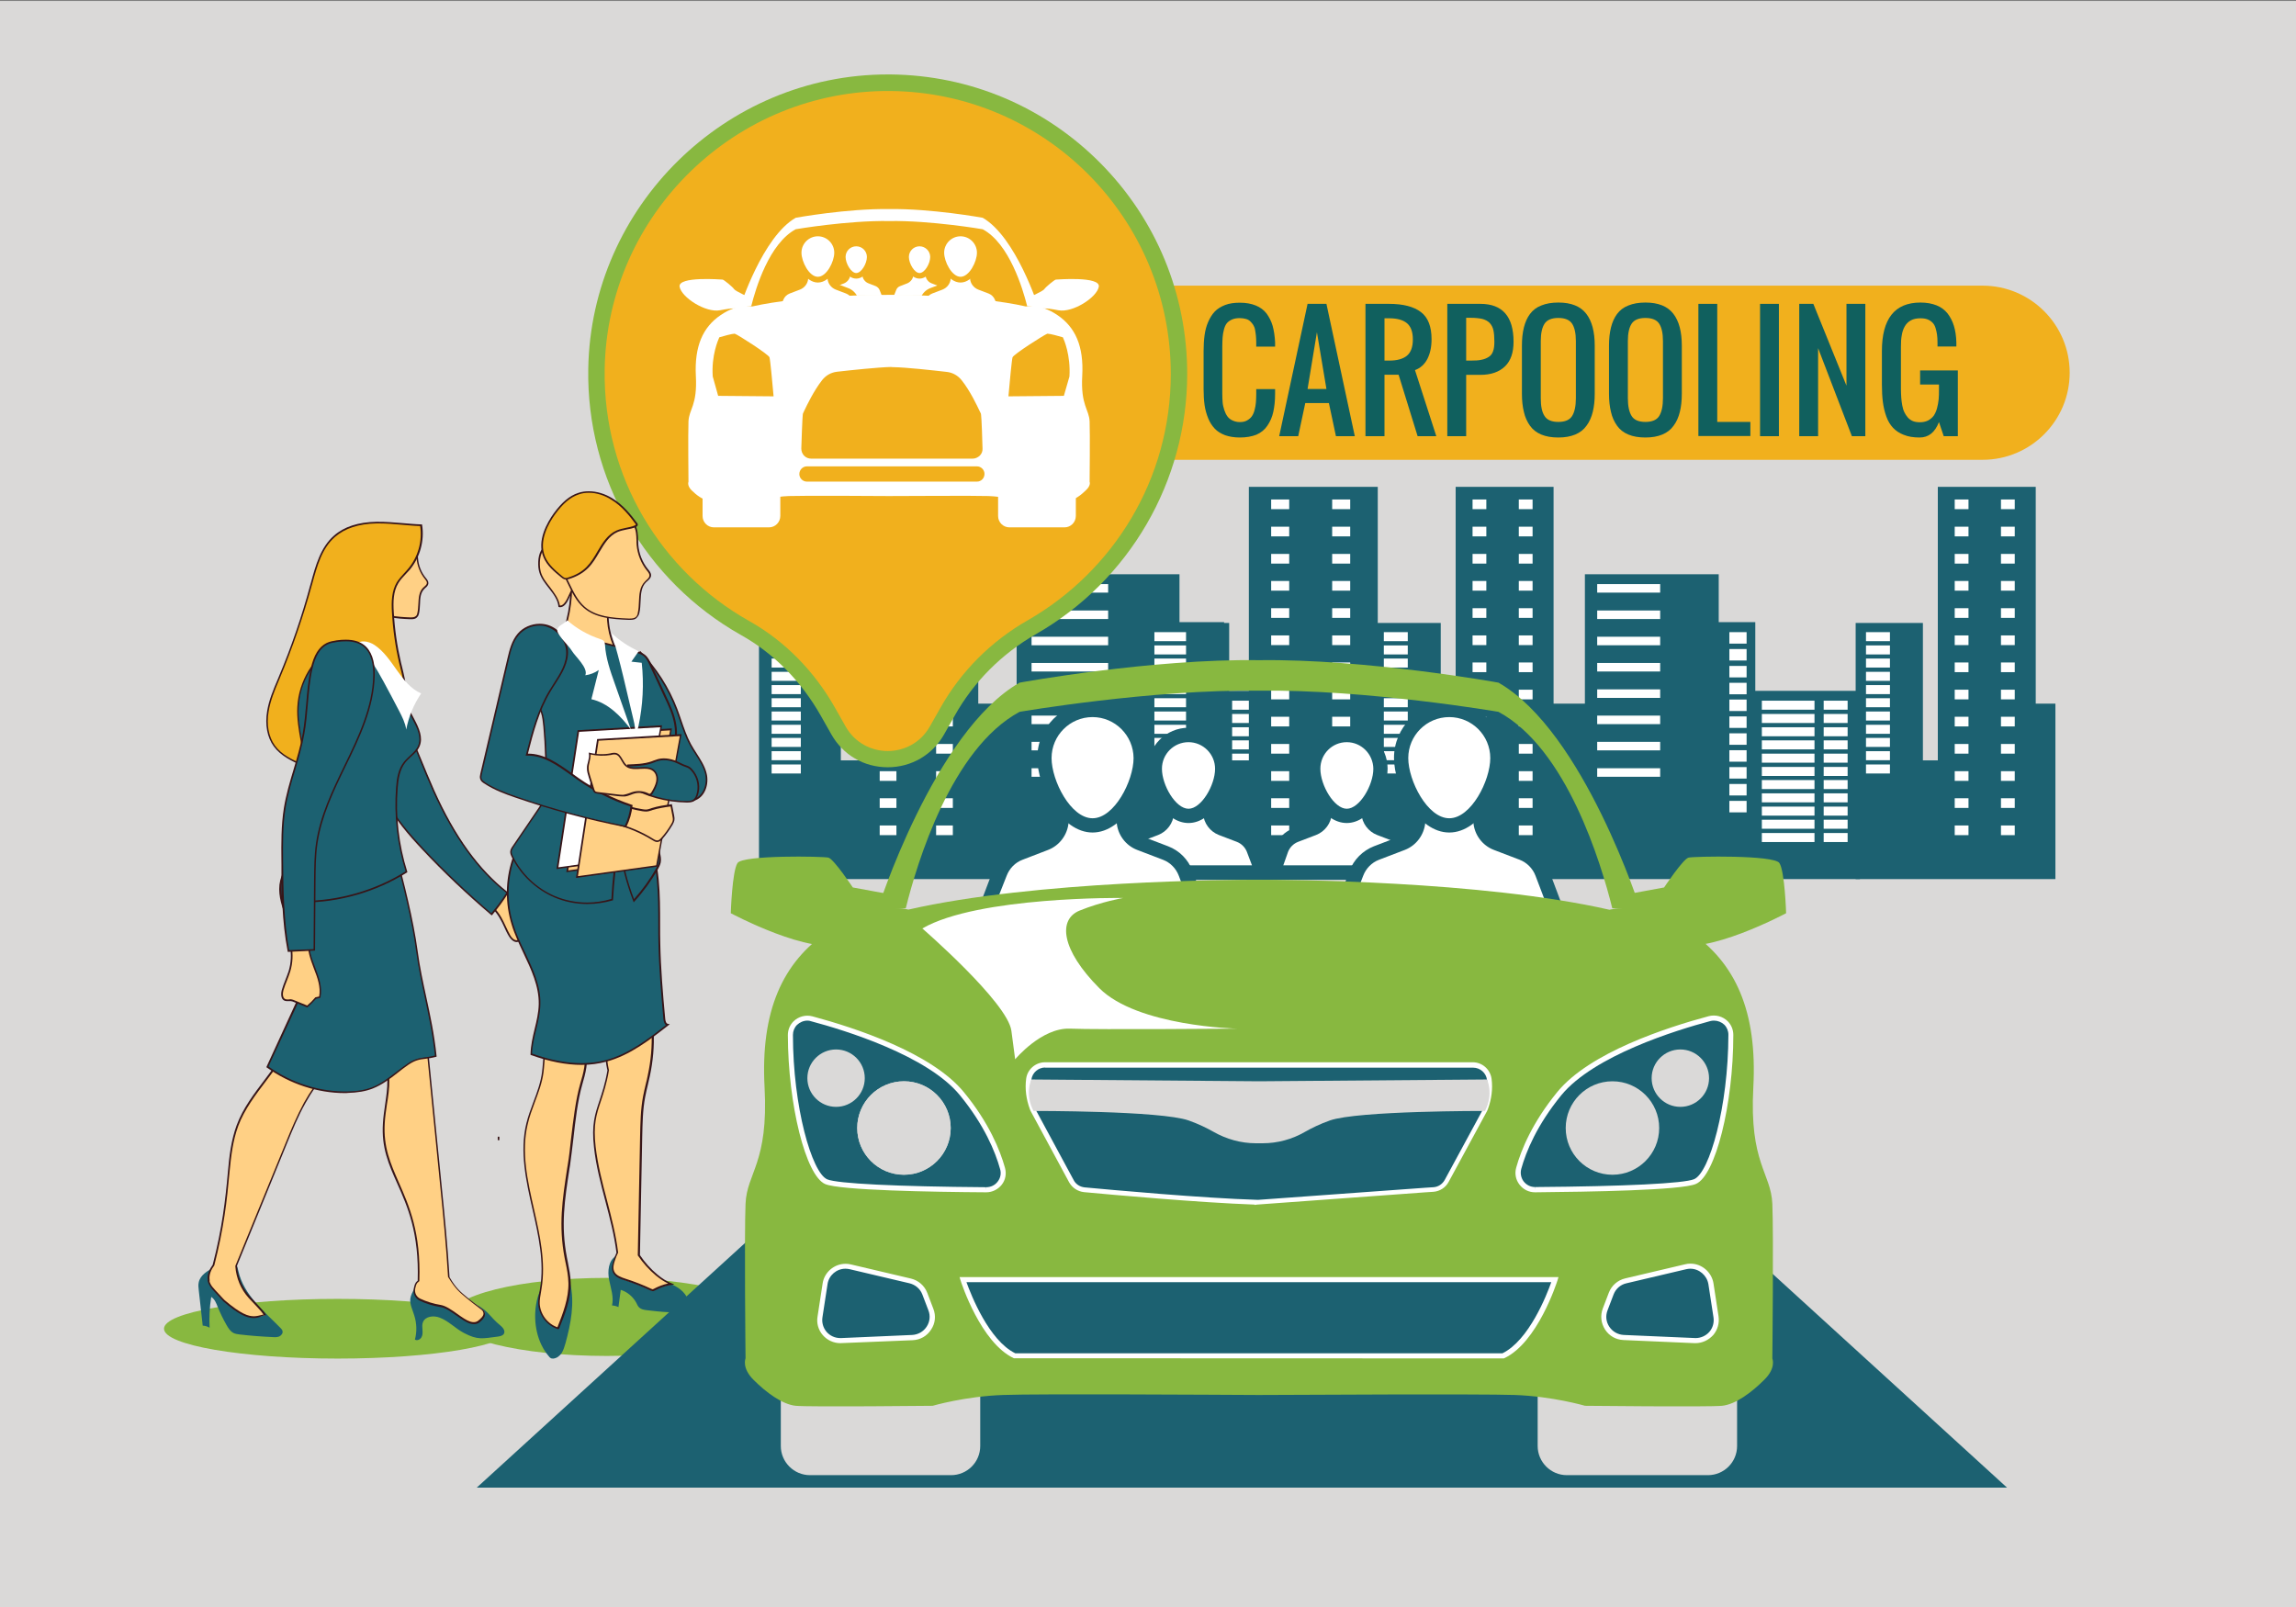 <?xml version="1.0" encoding="utf-8"?>
<!-- Generator: Adobe Illustrator 18.0.0, SVG Export Plug-In . SVG Version: 6.00 Build 0)  -->
<!DOCTYPE svg PUBLIC "-//W3C//DTD SVG 1.1//EN" "http://www.w3.org/Graphics/SVG/1.1/DTD/svg11.dtd">
<svg version="1.1" id="Layer_1" xmlns="http://www.w3.org/2000/svg" xmlns:xlink="http://www.w3.org/1999/xlink" x="0px" y="0px"
	 width="1400px" height="980px" viewBox="0 0 1400 980" enable-background="new 0 0 1400 980" xml:space="preserve">
<rect x="0" y="0" width="1400" height="980" fill="#808080" stroke="none"/>
<g>
	<g>
		<rect y="0.6" fill="#DAD9D8" width="1400" height="980"/>
	</g>
	<g>
		<g>
			<path fill="#F1B01D" d="M1208.9,280.4H658.4V174.2h550.5c29.3,0,53.1,23.8,53.1,53.1v0C1262,256.6,1238.2,280.4,1208.9,280.4z"/>
		</g>
		<g>
			<g>
				<ellipse fill="#88B840" cx="205.9" cy="810.3" rx="105.9" ry="18.2"/>
			</g>
			<g>
				<ellipse fill="#88B840" cx="370" cy="803.1" rx="95.8" ry="23.8"/>
			</g>
			<g>
				<polygon fill="#1C6171" points="1223.8,907.2 290.7,907.2 685,547.6 829.5,547.6 				"/>
			</g>
			<g>
				<g>
					<polygon fill="#1C6171" points="746.4,421.3 746.4,379.4 719.2,379.4 719.2,350.2 619.9,350.2 619.9,429.1 596.5,429.1 
						596.5,296.9 523.8,296.9 523.8,463.7 512.7,463.7 512.7,379.9 462.8,379.9 462.8,536.1 490,536.1 512.7,536.1 523.8,536.1 
						549.9,536.1 581,536.1 596.5,536.1 619.9,536.1 632.6,536.1 699.2,536.1 719.2,536.1 745.9,536.1 746.4,536.1 824.1,536.1 
						824.1,421.3 					"/>
				</g>
				<g>
					<g>
						<rect x="570.8" y="304.6" fill="#FFFFFF" width="10.2" height="5.9"/>
					</g>
					<g>
						<rect x="570.8" y="321.2" fill="#FFFFFF" width="10.2" height="5.9"/>
					</g>
					<g>
						<rect x="570.8" y="337.8" fill="#FFFFFF" width="10.2" height="5.9"/>
					</g>
					<g>
						<rect x="570.8" y="354.3" fill="#FFFFFF" width="10.2" height="5.9"/>
					</g>
					<g>
						<rect x="570.8" y="370.9" fill="#FFFFFF" width="10.2" height="5.9"/>
					</g>
					<g>
						<rect x="570.8" y="387.5" fill="#FFFFFF" width="10.2" height="5.9"/>
					</g>
					<g>
						<rect x="570.8" y="404" fill="#FFFFFF" width="10.2" height="5.9"/>
					</g>
					<g>
						<rect x="570.8" y="420.6" fill="#FFFFFF" width="10.2" height="5.9"/>
					</g>
					<g>
						<rect x="570.8" y="437.1" fill="#FFFFFF" width="10.2" height="5.9"/>
					</g>
					<g>
						<rect x="570.8" y="453.7" fill="#FFFFFF" width="10.2" height="5.9"/>
					</g>
					<g>
						<rect x="570.8" y="470.3" fill="#FFFFFF" width="10.2" height="5.9"/>
					</g>
					<g>
						<rect x="570.8" y="486.8" fill="#FFFFFF" width="10.2" height="5.9"/>
					</g>
					<g>
						<rect x="570.8" y="503.4" fill="#FFFFFF" width="10.2" height="5.9"/>
					</g>
					<g>
						<rect x="536.4" y="304.6" fill="#FFFFFF" width="10.2" height="5.9"/>
					</g>
					<g>
						<rect x="536.4" y="321.2" fill="#FFFFFF" width="10.2" height="5.9"/>
					</g>
					<g>
						<rect x="536.4" y="337.8" fill="#FFFFFF" width="10.2" height="5.9"/>
					</g>
					<g>
						<rect x="536.4" y="354.3" fill="#FFFFFF" width="10.2" height="5.9"/>
					</g>
					<g>
						<rect x="536.4" y="370.9" fill="#FFFFFF" width="10.2" height="5.9"/>
					</g>
					<g>
						<rect x="536.4" y="387.5" fill="#FFFFFF" width="10.2" height="5.9"/>
					</g>
					<g>
						<rect x="536.4" y="404" fill="#FFFFFF" width="10.2" height="5.9"/>
					</g>
					<g>
						<rect x="536.4" y="420.6" fill="#FFFFFF" width="10.2" height="5.9"/>
					</g>
					<g>
						<rect x="536.4" y="437.1" fill="#FFFFFF" width="10.2" height="5.9"/>
					</g>
					<g>
						<rect x="536.4" y="453.7" fill="#FFFFFF" width="10.2" height="5.9"/>
					</g>
					<g>
						<rect x="536.4" y="470.3" fill="#FFFFFF" width="10.2" height="5.9"/>
					</g>
					<g>
						<rect x="536.4" y="486.8" fill="#FFFFFF" width="10.2" height="5.9"/>
					</g>
					<g>
						<rect x="536.4" y="503.4" fill="#FFFFFF" width="10.2" height="5.9"/>
					</g>
					<g>
						<rect x="629" y="356.2" fill="#FFFFFF" width="46.7" height="5.2"/>
					</g>
					<g>
						<rect x="629" y="372.3" fill="#FFFFFF" width="46.7" height="5.2"/>
					</g>
					<g>
						<rect x="629" y="388.3" fill="#FFFFFF" width="46.7" height="5.2"/>
					</g>
					<g>
						<rect x="629" y="404.3" fill="#FFFFFF" width="46.7" height="5.2"/>
					</g>
					<g>
						<rect x="629" y="420.4" fill="#FFFFFF" width="46.7" height="5.2"/>
					</g>
					<g>
						<rect x="629" y="436.4" fill="#FFFFFF" width="46.7" height="5.2"/>
					</g>
					<g>
						<rect x="629" y="452.4" fill="#FFFFFF" width="46.7" height="5.2"/>
					</g>
					<g>
						<rect x="629" y="468.5" fill="#FFFFFF" width="46.7" height="5.2"/>
					</g>
					<g>
						<rect x="727.1" y="385.5" fill="#FFFFFF" width="12.7" height="7"/>
					</g>
					<g>
						<rect x="727.1" y="395.8" fill="#FFFFFF" width="12.7" height="7"/>
					</g>
					<g>
						<rect x="727.1" y="406.1" fill="#FFFFFF" width="12.7" height="7"/>
					</g>
					<g>
						<rect x="727.1" y="416.4" fill="#FFFFFF" width="12.7" height="7"/>
					</g>
					<g>
						<rect x="727.1" y="426.6" fill="#FFFFFF" width="12.7" height="7"/>
					</g>
					<g>
						<rect x="727.1" y="436.9" fill="#FFFFFF" width="12.7" height="7"/>
					</g>
					<g>
						<rect x="727.1" y="447.2" fill="#FFFFFF" width="12.7" height="7"/>
					</g>
					<g>
						<rect x="727.1" y="457.5" fill="#FFFFFF" width="12.7" height="7"/>
					</g>
					<g>
						<rect x="727.1" y="467.8" fill="#FFFFFF" width="12.7" height="7"/>
					</g>
					<g>
						<rect x="727.1" y="478.1" fill="#FFFFFF" width="12.7" height="7"/>
					</g>
					<g>
						<rect x="727.1" y="488.4" fill="#FFFFFF" width="12.7" height="7"/>
					</g>
					<g>
						<rect x="751.3" y="427.3" fill="#FFFFFF" width="39.1" height="5.5"/>
					</g>
					<g>
						<rect x="751.3" y="435.4" fill="#FFFFFF" width="39.1" height="5.5"/>
					</g>
					<g>
						<rect x="751.3" y="443.5" fill="#FFFFFF" width="39.1" height="5.5"/>
					</g>
					<g>
						<rect x="751.3" y="451.5" fill="#FFFFFF" width="39.1" height="5.5"/>
					</g>
					<g>
						<rect x="751.3" y="459.6" fill="#FFFFFF" width="39.1" height="5.5"/>
					</g>
					<g>
						<rect x="751.3" y="467.7" fill="#FFFFFF" width="39.1" height="5.5"/>
					</g>
					<g>
						<rect x="751.3" y="475.7" fill="#FFFFFF" width="39.1" height="5.5"/>
					</g>
					<g>
						<rect x="751.3" y="483.8" fill="#FFFFFF" width="39.1" height="5.5"/>
					</g>
					<g>
						<rect x="751.3" y="491.9" fill="#FFFFFF" width="39.1" height="5.5"/>
					</g>
					<g>
						<rect x="751.3" y="499.9" fill="#FFFFFF" width="39.1" height="5.5"/>
					</g>
					<g>
						<rect x="751.3" y="508" fill="#FFFFFF" width="39.1" height="5.5"/>
					</g>
					<g>
						<rect x="797.2" y="427.3" fill="#FFFFFF" width="17.8" height="5.5"/>
					</g>
					<g>
						<rect x="797.2" y="435.4" fill="#FFFFFF" width="17.8" height="5.5"/>
					</g>
					<g>
						<rect x="797.2" y="443.5" fill="#FFFFFF" width="17.8" height="5.5"/>
					</g>
					<g>
						<rect x="797.2" y="451.5" fill="#FFFFFF" width="17.8" height="5.5"/>
					</g>
					<g>
						<rect x="797.2" y="459.6" fill="#FFFFFF" width="17.8" height="5.5"/>
					</g>
					<g>
						<rect x="797.2" y="467.7" fill="#FFFFFF" width="17.8" height="5.5"/>
					</g>
					<g>
						<rect x="797.2" y="475.7" fill="#FFFFFF" width="17.8" height="5.5"/>
					</g>
					<g>
						<rect x="797.2" y="483.8" fill="#FFFFFF" width="17.8" height="5.5"/>
					</g>
					<g>
						<rect x="797.2" y="491.9" fill="#FFFFFF" width="17.8" height="5.5"/>
					</g>
					<g>
						<rect x="797.2" y="499.9" fill="#FFFFFF" width="17.8" height="5.5"/>
					</g>
					<g>
						<rect x="797.2" y="508" fill="#FFFFFF" width="17.8" height="5.5"/>
					</g>
					<g>
						<rect x="470.5" y="385.5" fill="#FFFFFF" width="17.8" height="5.5"/>
					</g>
					<g>
						<rect x="470.5" y="393.6" fill="#FFFFFF" width="17.8" height="5.5"/>
					</g>
					<g>
						<rect x="470.5" y="401.6" fill="#FFFFFF" width="17.8" height="5.5"/>
					</g>
					<g>
						<rect x="470.5" y="409.7" fill="#FFFFFF" width="17.8" height="5.5"/>
					</g>
					<g>
						<rect x="470.5" y="417.8" fill="#FFFFFF" width="17.8" height="5.5"/>
					</g>
					<g>
						<rect x="470.5" y="425.8" fill="#FFFFFF" width="17.8" height="5.5"/>
					</g>
					<g>
						<rect x="470.5" y="433.9" fill="#FFFFFF" width="17.8" height="5.5"/>
					</g>
					<g>
						<rect x="470.5" y="442" fill="#FFFFFF" width="17.8" height="5.5"/>
					</g>
					<g>
						<rect x="470.5" y="450" fill="#FFFFFF" width="17.8" height="5.5"/>
					</g>
					<g>
						<rect x="470.5" y="458.1" fill="#FFFFFF" width="17.8" height="5.5"/>
					</g>
					<g>
						<rect x="470.5" y="466.2" fill="#FFFFFF" width="17.8" height="5.5"/>
					</g>
				</g>
			</g>
			<g>
				<g>
					<g>
						<polygon fill="#1C6171" points="855.9,429.1 840.1,429.1 840.1,296.9 761.5,296.9 761.5,463.7 749.5,463.7 749.5,379.9 
							695.5,379.9 695.5,536.1 855.9,536.1 						"/>
					</g>
					<g>
						<g>
							<rect x="812.3" y="304.6" fill="#FFFFFF" width="11" height="5.9"/>
						</g>
						<g>
							<rect x="812.3" y="321.2" fill="#FFFFFF" width="11" height="5.9"/>
						</g>
						<g>
							<rect x="812.3" y="337.8" fill="#FFFFFF" width="11" height="5.9"/>
						</g>
						<g>
							<rect x="812.3" y="354.3" fill="#FFFFFF" width="11" height="5.9"/>
						</g>
						<g>
							<rect x="812.3" y="370.9" fill="#FFFFFF" width="11" height="5.9"/>
						</g>
						<g>
							<rect x="812.3" y="387.5" fill="#FFFFFF" width="11" height="5.9"/>
						</g>
						<g>
							<rect x="812.3" y="404" fill="#FFFFFF" width="11" height="5.9"/>
						</g>
						<g>
							<rect x="812.3" y="420.6" fill="#FFFFFF" width="11" height="5.9"/>
						</g>
						<g>
							<rect x="812.3" y="437.1" fill="#FFFFFF" width="11" height="5.9"/>
						</g>
						<g>
							<rect x="812.3" y="453.7" fill="#FFFFFF" width="11" height="5.9"/>
						</g>
						<g>
							<rect x="812.3" y="470.3" fill="#FFFFFF" width="11" height="5.9"/>
						</g>
						<g>
							<rect x="812.3" y="486.8" fill="#FFFFFF" width="11" height="5.9"/>
						</g>
						<g>
							<rect x="812.3" y="503.4" fill="#FFFFFF" width="11" height="5.9"/>
						</g>
						<g>
							<rect x="775.1" y="304.6" fill="#FFFFFF" width="11" height="5.9"/>
						</g>
						<g>
							<rect x="775.1" y="321.2" fill="#FFFFFF" width="11" height="5.9"/>
						</g>
						<g>
							<rect x="775.1" y="337.8" fill="#FFFFFF" width="11" height="5.9"/>
						</g>
						<g>
							<rect x="775.1" y="354.3" fill="#FFFFFF" width="11" height="5.9"/>
						</g>
						<g>
							<rect x="775.1" y="370.9" fill="#FFFFFF" width="11" height="5.9"/>
						</g>
						<g>
							<rect x="775.1" y="387.5" fill="#FFFFFF" width="11" height="5.9"/>
						</g>
						<g>
							<rect x="775.1" y="404" fill="#FFFFFF" width="11" height="5.9"/>
						</g>
						<g>
							<rect x="775.1" y="420.6" fill="#FFFFFF" width="11" height="5.9"/>
						</g>
						<g>
							<rect x="775.1" y="437.1" fill="#FFFFFF" width="11" height="5.9"/>
						</g>
						<g>
							<rect x="775.1" y="453.7" fill="#FFFFFF" width="11" height="5.9"/>
						</g>
						<g>
							<rect x="775.1" y="470.3" fill="#FFFFFF" width="11" height="5.9"/>
						</g>
						<g>
							<rect x="775.1" y="486.8" fill="#FFFFFF" width="11" height="5.9"/>
						</g>
						<g>
							<rect x="775.1" y="503.4" fill="#FFFFFF" width="11" height="5.9"/>
						</g>
						<g>
							<rect x="703.9" y="385.5" fill="#FFFFFF" width="19.3" height="5.5"/>
						</g>
						<g>
							<rect x="703.9" y="393.6" fill="#FFFFFF" width="19.3" height="5.5"/>
						</g>
						<g>
							<rect x="703.9" y="401.6" fill="#FFFFFF" width="19.3" height="5.5"/>
						</g>
						<g>
							<rect x="703.9" y="409.7" fill="#FFFFFF" width="19.3" height="5.5"/>
						</g>
						<g>
							<rect x="703.9" y="417.8" fill="#FFFFFF" width="19.3" height="5.5"/>
						</g>
						<g>
							<rect x="703.9" y="425.8" fill="#FFFFFF" width="19.3" height="5.5"/>
						</g>
						<g>
							<rect x="703.9" y="433.9" fill="#FFFFFF" width="19.3" height="5.5"/>
						</g>
						<g>
							<rect x="703.9" y="442" fill="#FFFFFF" width="19.3" height="5.5"/>
						</g>
						<g>
							<rect x="703.9" y="450" fill="#FFFFFF" width="19.3" height="5.5"/>
						</g>
						<g>
							<rect x="703.9" y="458.1" fill="#FFFFFF" width="19.3" height="5.5"/>
						</g>
						<g>
							<rect x="703.9" y="466.2" fill="#FFFFFF" width="19.3" height="5.5"/>
						</g>
					</g>
				</g>
				<g>
					<g>
						<polygon fill="#1C6171" points="1070.3,421.3 1070.3,379.4 1048,379.4 1048,350.2 966.4,350.2 966.4,429.1 947.3,429.1 
							947.3,296.9 887.6,296.9 887.6,463.7 878.5,463.7 878.5,379.9 837.5,379.9 837.5,536.1 859.8,536.1 878.5,536.1 887.6,536.1 
							909,536.1 934.5,536.1 947.3,536.1 966.4,536.1 976.9,536.1 1031.6,536.1 1048,536.1 1069.8,536.1 1070.3,536.1 1134.1,536.1 
							1134.1,421.3 						"/>
					</g>
					<g>
						<g>
							<rect x="926.1" y="304.6" fill="#FFFFFF" width="8.4" height="5.9"/>
						</g>
						<g>
							<rect x="926.1" y="321.2" fill="#FFFFFF" width="8.4" height="5.9"/>
						</g>
						<g>
							<rect x="926.1" y="337.8" fill="#FFFFFF" width="8.4" height="5.9"/>
						</g>
						<g>
							<rect x="926.1" y="354.3" fill="#FFFFFF" width="8.4" height="5.9"/>
						</g>
						<g>
							<rect x="926.1" y="370.9" fill="#FFFFFF" width="8.4" height="5.9"/>
						</g>
						<g>
							<rect x="926.1" y="387.5" fill="#FFFFFF" width="8.4" height="5.9"/>
						</g>
						<g>
							<rect x="926.1" y="404" fill="#FFFFFF" width="8.4" height="5.9"/>
						</g>
						<g>
							<rect x="926.1" y="420.6" fill="#FFFFFF" width="8.4" height="5.9"/>
						</g>
						<g>
							<rect x="926.1" y="437.1" fill="#FFFFFF" width="8.4" height="5.9"/>
						</g>
						<g>
							<rect x="926.1" y="453.7" fill="#FFFFFF" width="8.4" height="5.9"/>
						</g>
						<g>
							<rect x="926.1" y="470.3" fill="#FFFFFF" width="8.4" height="5.9"/>
						</g>
						<g>
							<rect x="926.1" y="486.8" fill="#FFFFFF" width="8.4" height="5.9"/>
						</g>
						<g>
							<rect x="926.1" y="503.4" fill="#FFFFFF" width="8.4" height="5.9"/>
						</g>
						<g>
							<rect x="897.9" y="304.6" fill="#FFFFFF" width="8.4" height="5.9"/>
						</g>
						<g>
							<rect x="897.9" y="321.2" fill="#FFFFFF" width="8.4" height="5.9"/>
						</g>
						<g>
							<rect x="897.9" y="337.8" fill="#FFFFFF" width="8.4" height="5.9"/>
						</g>
						<g>
							<rect x="897.9" y="354.3" fill="#FFFFFF" width="8.4" height="5.9"/>
						</g>
						<g>
							<rect x="897.9" y="370.9" fill="#FFFFFF" width="8.4" height="5.9"/>
						</g>
						<g>
							<rect x="897.9" y="387.5" fill="#FFFFFF" width="8.4" height="5.9"/>
						</g>
						<g>
							<rect x="897.9" y="404" fill="#FFFFFF" width="8.4" height="5.9"/>
						</g>
						<g>
							<rect x="897.9" y="420.6" fill="#FFFFFF" width="8.4" height="5.9"/>
						</g>
						<g>
							<rect x="897.9" y="437.1" fill="#FFFFFF" width="8.4" height="5.9"/>
						</g>
						<g>
							<rect x="897.9" y="453.7" fill="#FFFFFF" width="8.4" height="5.9"/>
						</g>
						<g>
							<rect x="897.9" y="470.3" fill="#FFFFFF" width="8.4" height="5.9"/>
						</g>
						<g>
							<rect x="897.9" y="486.8" fill="#FFFFFF" width="8.4" height="5.9"/>
						</g>
						<g>
							<rect x="897.9" y="503.4" fill="#FFFFFF" width="8.4" height="5.9"/>
						</g>
						<g>
							<rect x="973.9" y="356.2" fill="#FFFFFF" width="38.4" height="5.2"/>
						</g>
						<g>
							<rect x="973.9" y="372.3" fill="#FFFFFF" width="38.4" height="5.2"/>
						</g>
						<g>
							<rect x="973.9" y="388.3" fill="#FFFFFF" width="38.4" height="5.2"/>
						</g>
						<g>
							<rect x="973.9" y="404.3" fill="#FFFFFF" width="38.4" height="5.2"/>
						</g>
						<g>
							<rect x="973.9" y="420.4" fill="#FFFFFF" width="38.4" height="5.2"/>
						</g>
						<g>
							<rect x="973.9" y="436.4" fill="#FFFFFF" width="38.4" height="5.2"/>
						</g>
						<g>
							<rect x="973.9" y="452.4" fill="#FFFFFF" width="38.4" height="5.2"/>
						</g>
						<g>
							<rect x="973.9" y="468.5" fill="#FFFFFF" width="38.4" height="5.2"/>
						</g>
						<g>
							<rect x="1054.5" y="385.5" fill="#FFFFFF" width="10.5" height="7"/>
						</g>
						<g>
							<rect x="1054.5" y="395.8" fill="#FFFFFF" width="10.5" height="7"/>
						</g>
						<g>
							<rect x="1054.5" y="406.1" fill="#FFFFFF" width="10.5" height="7"/>
						</g>
						<g>
							<rect x="1054.5" y="416.4" fill="#FFFFFF" width="10.5" height="7"/>
						</g>
						<g>
							<rect x="1054.5" y="426.6" fill="#FFFFFF" width="10.5" height="7"/>
						</g>
						<g>
							<rect x="1054.5" y="436.9" fill="#FFFFFF" width="10.5" height="7"/>
						</g>
						<g>
							<rect x="1054.5" y="447.2" fill="#FFFFFF" width="10.5" height="7"/>
						</g>
						<g>
							<rect x="1054.5" y="457.5" fill="#FFFFFF" width="10.5" height="7"/>
						</g>
						<g>
							<rect x="1054.5" y="467.8" fill="#FFFFFF" width="10.5" height="7"/>
						</g>
						<g>
							<rect x="1054.5" y="478.1" fill="#FFFFFF" width="10.5" height="7"/>
						</g>
						<g>
							<rect x="1054.5" y="488.4" fill="#FFFFFF" width="10.5" height="7"/>
						</g>
						<g>
							<rect x="1074.3" y="427.3" fill="#FFFFFF" width="32.1" height="5.5"/>
						</g>
						<g>
							<rect x="1074.3" y="435.4" fill="#FFFFFF" width="32.1" height="5.5"/>
						</g>
						<g>
							<rect x="1074.3" y="443.5" fill="#FFFFFF" width="32.1" height="5.5"/>
						</g>
						<g>
							<rect x="1074.3" y="451.5" fill="#FFFFFF" width="32.1" height="5.5"/>
						</g>
						<g>
							<rect x="1074.3" y="459.6" fill="#FFFFFF" width="32.1" height="5.5"/>
						</g>
						<g>
							<rect x="1074.3" y="467.7" fill="#FFFFFF" width="32.1" height="5.5"/>
						</g>
						<g>
							<rect x="1074.3" y="475.7" fill="#FFFFFF" width="32.1" height="5.5"/>
						</g>
						<g>
							<rect x="1074.3" y="483.8" fill="#FFFFFF" width="32.1" height="5.5"/>
						</g>
						<g>
							<rect x="1074.3" y="491.9" fill="#FFFFFF" width="32.1" height="5.5"/>
						</g>
						<g>
							<rect x="1074.3" y="499.9" fill="#FFFFFF" width="32.1" height="5.5"/>
						</g>
						<g>
							<rect x="1074.3" y="508" fill="#FFFFFF" width="32.1" height="5.5"/>
						</g>
						<g>
							<rect x="1112" y="427.3" fill="#FFFFFF" width="14.6" height="5.5"/>
						</g>
						<g>
							<rect x="1112" y="435.4" fill="#FFFFFF" width="14.6" height="5.5"/>
						</g>
						<g>
							<rect x="1112" y="443.5" fill="#FFFFFF" width="14.6" height="5.5"/>
						</g>
						<g>
							<rect x="1112" y="451.5" fill="#FFFFFF" width="14.6" height="5.5"/>
						</g>
						<g>
							<rect x="1112" y="459.6" fill="#FFFFFF" width="14.6" height="5.5"/>
						</g>
						<g>
							<rect x="1112" y="467.7" fill="#FFFFFF" width="14.6" height="5.5"/>
						</g>
						<g>
							<rect x="1112" y="475.7" fill="#FFFFFF" width="14.6" height="5.5"/>
						</g>
						<g>
							<rect x="1112" y="483.8" fill="#FFFFFF" width="14.6" height="5.5"/>
						</g>
						<g>
							<rect x="1112" y="491.9" fill="#FFFFFF" width="14.6" height="5.5"/>
						</g>
						<g>
							<rect x="1112" y="499.9" fill="#FFFFFF" width="14.6" height="5.5"/>
						</g>
						<g>
							<rect x="1112" y="508" fill="#FFFFFF" width="14.6" height="5.5"/>
						</g>
						<g>
							<rect x="843.8" y="385.5" fill="#FFFFFF" width="14.6" height="5.5"/>
						</g>
						<g>
							<rect x="843.8" y="393.6" fill="#FFFFFF" width="14.6" height="5.5"/>
						</g>
						<g>
							<rect x="843.8" y="401.6" fill="#FFFFFF" width="14.6" height="5.5"/>
						</g>
						<g>
							<rect x="843.8" y="409.7" fill="#FFFFFF" width="14.6" height="5.5"/>
						</g>
						<g>
							<rect x="843.8" y="417.8" fill="#FFFFFF" width="14.6" height="5.5"/>
						</g>
						<g>
							<rect x="843.8" y="425.8" fill="#FFFFFF" width="14.6" height="5.5"/>
						</g>
						<g>
							<rect x="843.8" y="433.9" fill="#FFFFFF" width="14.6" height="5.5"/>
						</g>
						<g>
							<rect x="843.8" y="442" fill="#FFFFFF" width="14.6" height="5.5"/>
						</g>
						<g>
							<rect x="843.8" y="450" fill="#FFFFFF" width="14.6" height="5.5"/>
						</g>
						<g>
							<rect x="843.8" y="458.1" fill="#FFFFFF" width="14.6" height="5.5"/>
						</g>
						<g>
							<rect x="843.8" y="466.2" fill="#FFFFFF" width="14.6" height="5.5"/>
						</g>
					</g>
				</g>
				<g>
					<g>
						<polygon fill="#1C6171" points="1253.3,429.1 1241.3,429.1 1241.3,296.9 1181.6,296.9 1181.6,463.7 1172.5,463.7 
							1172.5,379.9 1131.5,379.9 1131.5,536.1 1253.3,536.1 						"/>
					</g>
					<g>
						<g>
							<rect x="1220.1" y="304.6" fill="#FFFFFF" width="8.4" height="5.9"/>
						</g>
						<g>
							<rect x="1220.1" y="321.2" fill="#FFFFFF" width="8.4" height="5.9"/>
						</g>
						<g>
							<rect x="1220.1" y="337.8" fill="#FFFFFF" width="8.4" height="5.9"/>
						</g>
						<g>
							<rect x="1220.1" y="354.3" fill="#FFFFFF" width="8.4" height="5.9"/>
						</g>
						<g>
							<rect x="1220.1" y="370.9" fill="#FFFFFF" width="8.4" height="5.9"/>
						</g>
						<g>
							<rect x="1220.1" y="387.5" fill="#FFFFFF" width="8.4" height="5.9"/>
						</g>
						<g>
							<rect x="1220.1" y="404" fill="#FFFFFF" width="8.4" height="5.9"/>
						</g>
						<g>
							<rect x="1220.1" y="420.6" fill="#FFFFFF" width="8.4" height="5.9"/>
						</g>
						<g>
							<rect x="1220.1" y="437.1" fill="#FFFFFF" width="8.4" height="5.9"/>
						</g>
						<g>
							<rect x="1220.1" y="453.7" fill="#FFFFFF" width="8.4" height="5.9"/>
						</g>
						<g>
							<rect x="1220.1" y="470.3" fill="#FFFFFF" width="8.4" height="5.9"/>
						</g>
						<g>
							<rect x="1220.1" y="486.8" fill="#FFFFFF" width="8.4" height="5.9"/>
						</g>
						<g>
							<rect x="1220.1" y="503.4" fill="#FFFFFF" width="8.4" height="5.9"/>
						</g>
						<g>
							<rect x="1191.9" y="304.6" fill="#FFFFFF" width="8.4" height="5.9"/>
						</g>
						<g>
							<rect x="1191.9" y="321.2" fill="#FFFFFF" width="8.4" height="5.9"/>
						</g>
						<g>
							<rect x="1191.9" y="337.8" fill="#FFFFFF" width="8.4" height="5.9"/>
						</g>
						<g>
							<rect x="1191.9" y="354.3" fill="#FFFFFF" width="8.4" height="5.9"/>
						</g>
						<g>
							<rect x="1191.9" y="370.9" fill="#FFFFFF" width="8.4" height="5.9"/>
						</g>
						<g>
							<rect x="1191.9" y="387.5" fill="#FFFFFF" width="8.4" height="5.9"/>
						</g>
						<g>
							<rect x="1191.9" y="404" fill="#FFFFFF" width="8.4" height="5.9"/>
						</g>
						<g>
							<rect x="1191.9" y="420.6" fill="#FFFFFF" width="8.4" height="5.9"/>
						</g>
						<g>
							<rect x="1191.9" y="437.1" fill="#FFFFFF" width="8.4" height="5.9"/>
						</g>
						<g>
							<rect x="1191.9" y="453.7" fill="#FFFFFF" width="8.4" height="5.9"/>
						</g>
						<g>
							<rect x="1191.9" y="470.3" fill="#FFFFFF" width="8.4" height="5.9"/>
						</g>
						<g>
							<rect x="1191.9" y="486.8" fill="#FFFFFF" width="8.4" height="5.9"/>
						</g>
						<g>
							<rect x="1191.9" y="503.4" fill="#FFFFFF" width="8.4" height="5.9"/>
						</g>
						<g>
							<rect x="1137.8" y="385.5" fill="#FFFFFF" width="14.6" height="5.5"/>
						</g>
						<g>
							<rect x="1137.8" y="393.6" fill="#FFFFFF" width="14.6" height="5.5"/>
						</g>
						<g>
							<rect x="1137.8" y="401.6" fill="#FFFFFF" width="14.6" height="5.5"/>
						</g>
						<g>
							<rect x="1137.8" y="409.7" fill="#FFFFFF" width="14.6" height="5.5"/>
						</g>
						<g>
							<rect x="1137.8" y="417.8" fill="#FFFFFF" width="14.6" height="5.5"/>
						</g>
						<g>
							<rect x="1137.8" y="425.8" fill="#FFFFFF" width="14.6" height="5.5"/>
						</g>
						<g>
							<rect x="1137.8" y="433.9" fill="#FFFFFF" width="14.6" height="5.5"/>
						</g>
						<g>
							<rect x="1137.8" y="442" fill="#FFFFFF" width="14.6" height="5.5"/>
						</g>
						<g>
							<rect x="1137.8" y="450" fill="#FFFFFF" width="14.6" height="5.5"/>
						</g>
						<g>
							<rect x="1137.8" y="458.1" fill="#FFFFFF" width="14.6" height="5.5"/>
						</g>
						<g>
							<rect x="1137.8" y="466.2" fill="#FFFFFF" width="14.6" height="5.5"/>
						</g>
					</g>
				</g>
			</g>
			<g>
				<g>
					<g>
						<g>
							<g>
								<g>
									<path fill="#FFFFFF" d="M852.3,509.4l-11-4.2c-3.9-1.5-6.5-5.1-6.8-9.2l-1.5-20.1h-23.7l-1.5,20.1c-0.3,4.1-3,7.7-6.8,9.2
										l-11,4.2c-4,1.5-7.1,4.7-8.6,8.6l-5.4,14.1h43.2h3.7h43.2l-5.4-14.1C859.4,514,856.2,510.9,852.3,509.4z"/>
								</g>
								<g>
									<path fill="#1C6171" d="M872.6,536.5H769.7l7.6-20.1c1.9-5.1,6-9.2,11.1-11.2l11-4.2c2.3-0.9,3.8-3,4-5.4l1.8-24.2h31.9
										l1.8,24.2c0.2,2.4,1.8,4.5,4,5.4l11,4.2c5.1,2,9.2,6,11.1,11.2L872.6,536.5z M782.5,527.7h77.4l-3.1-8.2
										c-1.1-2.8-3.3-5-6.1-6.1l-11-4.2c-5.4-2.1-9.2-7.2-9.6-13l-1.2-16.1h-15.6l-1.2,16.1c-0.4,5.8-4.2,10.9-9.6,13l-11,4.2
										c-2.8,1.1-5,3.3-6.1,6.1L782.5,527.7z"/>
								</g>
							</g>
							<g>
								<g>
									<path fill="#FFFFFF" d="M841.7,468.8c0,11.3-9.2,28.8-20.5,28.8c-11.3,0-20.5-17.4-20.5-28.8c0-11.3,9.2-20.5,20.5-20.5
										C832.5,448.2,841.7,457.4,841.7,468.8z"/>
								</g>
								<g>
									<path fill="#1C6171" d="M821.2,501.9c-14.5,0-24.9-19.8-24.9-33.2c0-13.7,11.2-24.9,24.9-24.9c13.8,0,24.9,11.2,24.9,24.9
										C846.1,482.1,835.6,501.9,821.2,501.9z M821.2,452.6c-8.9,0-16.1,7.2-16.1,16.2c0,10.1,8.4,24.4,16.1,24.4
										c7.8,0,16.2-14.3,16.2-24.4C837.3,459.9,830.1,452.6,821.2,452.6z"/>
								</g>
							</g>
						</g>
						<g>
							<g>
								<g>
									<path fill="#FFFFFF" d="M755.8,509.4l-11-4.2c-3.9-1.5-6.5-5.1-6.8-9.2l-1.5-20.1h-23.7l-1.5,20.1c-0.3,4.1-3,7.7-6.8,9.2
										l-11,4.2c-4,1.5-7.1,4.7-8.6,8.6l-5.4,14.1h43.2h3.7h43.2l-5.4-14.1C762.9,514,759.8,510.9,755.8,509.4z"/>
								</g>
								<g>
									<path fill="#1C6171" d="M776.1,536.5H673.3l7.6-20.1c1.9-5.1,6-9.2,11.1-11.2l11-4.2c2.3-0.9,3.8-3,4-5.4l1.8-24.2h31.9
										l1.8,24.2c0.2,2.4,1.8,4.5,4,5.4l11,4.2c5.1,2,9.2,6,11.1,11.2L776.1,536.5z M686,527.7h77.4l-3.1-8.2
										c-1.1-2.8-3.3-5-6.1-6.1l-11-4.2c-5.4-2.1-9.2-7.2-9.6-13l-1.2-16.1H717l-1.2,16.1c-0.4,5.8-4.2,10.9-9.6,13l-11,4.2
										c-2.8,1.1-5,3.3-6.1,6.1L686,527.7z"/>
								</g>
							</g>
							<g>
								<g>
									<path fill="#FFFFFF" d="M745.3,468.8c0,11.3-9.2,28.8-20.5,28.8s-20.5-17.4-20.5-28.8c0-11.3,9.2-20.5,20.5-20.5
										S745.3,457.4,745.3,468.8z"/>
								</g>
								<g>
									<path fill="#1C6171" d="M724.7,501.9c-14.5,0-24.9-19.8-24.9-33.2c0-13.7,11.2-24.9,24.9-24.9c13.7,0,24.9,11.2,24.9,24.9
										C749.7,482.1,739.2,501.9,724.7,501.9z M724.7,452.6c-8.9,0-16.2,7.2-16.2,16.2c0,10.1,8.4,24.4,16.2,24.4
										c7.8,0,16.2-14.3,16.2-24.4C740.9,459.9,733.6,452.6,724.7,452.6z"/>
								</g>
							</g>
						</g>
					</g>
					<g>
						<g>
							<g>
								<path fill="#FFFFFF" d="M710.6,520.2l-15.7-6c-5.5-2.1-9.3-7.2-9.7-13.1l-2.1-28.8h-33.9l-2.1,28.8
									c-0.4,5.9-4.2,11-9.7,13.1l-15.7,6c-5.7,2.2-10.1,6.7-12.3,12.3l-7.6,20.2h61.7h5.3h61.7l-7.6-20.2
									C720.7,526.9,716.3,522.4,710.6,520.2z"/>
							</g>
							<g>
								<path fill="#1C6171" d="M736.9,557.1H595.5l9.9-26.1c2.6-6.8,8-12.2,14.8-14.9l15.7-6c3.9-1.5,6.6-5.2,6.9-9.4l2.4-32.8
									h42.1l2.4,32.8c0.3,4.2,3,7.9,6.9,9.4l15.7,6c6.8,2.6,12.2,8,14.8,14.9L736.9,557.1z M608.2,548.3h116l-5.4-14.2
									c-1.7-4.5-5.2-8.1-9.7-9.8l-15.7-6c-7.1-2.7-12-9.4-12.5-16.9l-1.8-24.7h-25.7l-1.8,24.7c-0.6,7.6-5.5,14.2-12.5,16.9
									l-15.6,6c-4.5,1.7-8,5.3-9.7,9.8L608.2,548.3z"/>
							</g>
						</g>
						<g>
							<g>
								<path fill="#FFFFFF" d="M695.5,462.2c0,16.2-13.1,41.1-29.3,41.1s-29.3-24.9-29.3-41.1s13.1-29.3,29.3-29.3
									S695.5,446,695.5,462.2z"/>
							</g>
							<g>
								<path fill="#1C6171" d="M666.2,507.7c-19.2,0-33.7-27.6-33.7-45.5c0-18.6,15.1-33.7,33.7-33.7c18.6,0,33.7,15.1,33.7,33.7
									C699.9,480.1,685.4,507.7,666.2,507.7z M666.2,437.3c-13.8,0-25,11.2-25,25c0,13.8,11.7,36.7,25,36.7s25-22.9,25-36.7
									C691.1,448.5,679.9,437.3,666.2,437.3z"/>
							</g>
						</g>
					</g>
					<g>
						<g>
							<g>
								<path fill="#FFFFFF" d="M928.2,520.2l-15.7-6c-5.5-2.1-9.3-7.2-9.7-13.1l-2.1-28.8h-33.9l-2.1,28.8
									c-0.4,5.9-4.2,11-9.7,13.1l-15.7,6c-5.7,2.2-10.1,6.7-12.3,12.3l-7.6,20.2h61.7h5.3h61.7l-7.6-20.2
									C938.3,526.9,933.8,522.4,928.2,520.2z"/>
							</g>
							<g>
								<path fill="#1C6171" d="M954.4,557.1H813l9.9-26.1c2.6-6.8,8-12.2,14.8-14.9l15.7-6c3.9-1.5,6.6-5.2,6.9-9.4l2.4-32.8h42.1
									l2.4,32.8c0.3,4.2,3,7.9,6.9,9.4l15.7,6c6.8,2.6,12.2,8,14.8,14.9L954.4,557.1z M825.7,548.3h116l-5.4-14.2
									c-1.7-4.5-5.3-8.1-9.7-9.8l-15.7-6c-7.1-2.7-12-9.4-12.5-16.9l-1.8-24.7h-25.7l-1.8,24.7c-0.6,7.6-5.5,14.2-12.5,16.9
									l-15.7,6c-4.5,1.7-8,5.3-9.7,9.8L825.7,548.3z"/>
							</g>
						</g>
						<g>
							<g>
								<path fill="#FFFFFF" d="M913.1,462.2c0,16.2-13.1,41.1-29.3,41.1c-16.2,0-29.3-24.9-29.3-41.1s13.1-29.3,29.3-29.3
									C899.9,432.9,913.1,446,913.1,462.2z"/>
							</g>
							<g>
								<path fill="#1C6171" d="M883.7,507.7c-19.2,0-33.7-27.6-33.7-45.5c0-18.6,15.1-33.7,33.7-33.7c18.6,0,33.7,15.1,33.7,33.7
									C917.5,480.1,903,507.7,883.7,507.7z M883.7,437.3c-13.8,0-25,11.2-25,25c0,13.8,11.7,36.7,25,36.7s25-22.9,25-36.7
									C908.7,448.5,897.5,437.3,883.7,437.3z"/>
							</g>
						</g>
					</g>
				</g>
				<g>
					<g>
						<g>
							<g>
								<path fill="#DAD9D8" d="M579.9,899.6h-86c-9.8,0-17.8-8-17.8-17.8v-57.9c0-9.8,8-17.8,17.8-17.8h86c9.8,0,17.8,8,17.8,17.8
									v57.9C597.7,891.7,589.7,899.6,579.9,899.6z"/>
							</g>
						</g>
						<g>
							<g>
								<path fill="#DAD9D8" d="M1041.4,899.6h-86c-9.8,0-17.8-8-17.8-17.8v-57.9c0-9.8,8-17.8,17.8-17.8h86c9.8,0,17.8,8,17.8,17.8
									v57.9C1059.2,891.7,1051.2,899.6,1041.4,899.6z"/>
							</g>
						</g>
					</g>
					<g>
						<g>
							<g>
								<path fill="#88B840" d="M542.3,545.3l-22.3-4.1c0,0-11.6-17.4-14.9-18.2c-3.3-0.8-52.1-1.7-55.4,3.3
									c-3.3,5-4.1,30.6-4.1,30.6s49.6,26.5,68.6,18.2c19-8.3,33.8-13.3,35.5-10C551.4,568.4,542.3,545.3,542.3,545.3z"/>
							</g>
						</g>
						<g>
							<g>
								<path fill="#88B840" d="M992.4,545.3l22.3-4.1c0,0,11.6-17.4,14.9-18.2c3.3-0.8,52.1-1.7,55.4,3.3c3.3,5,4.1,30.6,4.1,30.6
									s-49.6,26.5-68.6,18.2c-19-8.3-33.8-13.3-35.5-10C983.3,568.4,992.4,545.3,992.4,545.3z"/>
							</g>
						</g>
					</g>
					<g>
						<g>
							<path fill="#88B840" d="M621.7,434.1c0,0,80.5-13.8,146-12.9c65.5-0.9,146,12.9,146,12.9c41.6,22.4,62.6,92.4,69.4,119.8
								c6.1,0.4,12,0.9,17.4,1.3c0,0-34.7-109.2-86.8-138.9c0,0-80.5-14.6-146-13.7c-65.5-1-146,13.7-146,13.7
								c-52.1,29.8-86.8,138.9-86.8,138.9c5.4-0.4,11.3-0.9,17.4-1.3C559.1,526.4,580.1,456.5,621.7,434.1z"/>
						</g>
					</g>
					<g>
						<g>
							<path fill="#88B840" d="M1080.7,828.5c0,0,0.8-75.3,0-94.3c-0.8-19-14.1-24.8-11.6-71.1c2.5-46.3-10.8-76.1-38.9-95.1
								c-28.1-19-48.8-13.2-48.8-13.2C903.3,537,783,536.5,767.7,536.5c-15.3,0-135.7,0.4-213.8,18.2c0,0-20.7-5.8-48.8,13.2
								c-28.1,19-41.4,48.8-38.9,95.1c2.5,46.3-10.8,52.1-11.6,71.1c-0.8,19,0,94.3,0,94.3s-2.5,5.8,5,13.2
								c7.4,7.4,17.4,14.9,25.6,15.7c8.3,0.8,83.5,0,83.5,0s19.8-5.8,43-6.6c21-0.8,133.5-0.1,154.3,0v0c0,0,0.6,0,1.6,0
								c1.1,0,1.6,0,1.6,0v0c20.7-0.1,133.3-0.7,154.3,0c23.2,0.8,43,6.6,43,6.6s75.3,0.8,83.5,0c8.3-0.8,18.2-8.3,25.6-15.7
								C1083.2,834.3,1080.7,828.5,1080.7,828.5z"/>
						</g>
					</g>
					<g>
						<g>
							<path fill="#1C6171" d="M898,649.4H637.3c-5,0-9.3,3.7-9.9,8.7c-0.6,4.6-0.4,10.8,2.2,17.9c0.2,0.5,0.4,1,0.7,1.5l23.1,42.8
								c1.6,2.9,4.5,4.9,7.9,5.2c17.2,1.6,71.9,6.6,105.4,7.6v0.1c0.3,0,84.9-6.2,107.4-7.8c3.4-0.2,6.4-2.2,8.1-5.2l23.1-42.6
								c0.3-0.5,0.5-1,0.7-1.5c2.6-7.1,2.8-13.3,2.2-17.9C907.3,653.2,903.1,649.4,898,649.4z"/>
						</g>
						<g>
							<path fill="#FFFFFF" d="M765,734.8v-0.2c-33.8-1.2-88-6.1-104-7.6c-3.8-0.4-7.2-2.6-9.1-6l-23.1-42.8
								c-0.3-0.5-0.6-1.1-0.8-1.7c-2.3-6.2-3.1-12.5-2.3-18.6c0.7-5.7,5.7-10.1,11.5-10.1H898c5.8,0,10.7,4.3,11.5,10.1
								c0.8,6.1,0,12.4-2.3,18.6c-0.2,0.6-0.5,1.1-0.8,1.7l-23.1,42.6c-1.9,3.5-5.4,5.7-9.3,6l-4.7,0.3
								c-94.6,6.9-102.7,7.5-102.9,7.5L765,734.8z M637.3,651c-4.2,0-7.9,3.2-8.4,7.4c-0.7,5.6,0,11.4,2.1,17.2
								c0.2,0.4,0.4,0.9,0.6,1.3l23.1,42.8c1.3,2.5,3.8,4.1,6.7,4.4c16.2,1.5,71.8,6.6,105.3,7.6l0.6,0c7.7-0.6,75.6-5.5,102.1-7.4
								l4.7-0.3c2.9-0.2,5.4-1.9,6.8-4.4l23.1-42.6c0.2-0.4,0.4-0.8,0.6-1.3c2.1-5.7,2.8-11.5,2.1-17.2c-0.5-4.2-4.2-7.4-8.4-7.4
								H637.3z"/>
						</g>
					</g>
					<g>
						<g>
							<path fill="#1C6171" d="M587.2,780.3c0,0,11.8,37.2,31.6,46.5h297.7c19.8-9.3,31.6-46.5,31.6-46.5H587.2z"/>
						</g>
						<g>
							<path fill="#FFFFFF" d="M916.9,828.4l-298.7-0.1c-20.2-9.5-32-45.9-32.5-47.5l-0.6-2h365.2l-0.6,2
								c-0.5,1.5-12.2,38-32.5,47.5L916.9,828.4z M619.1,825.3h297c16.2-7.9,27.1-35.7,29.8-43.4H589.3
								C592.1,789.6,602.9,817.4,619.1,825.3z"/>
						</g>
					</g>
					<g>
						<g>
							<path fill="#1C6171" d="M1055.4,631.1c0-6.8-6.5-11.7-13.1-9.9c-23.2,6.2-71.7,21.5-91.5,45.7c-15,18.3-21.8,34.8-24.8,45.6
								c-1.9,6.6,3.2,13.1,10,13.1c26.9-0.2,88.5-1,97.5-4.9C1044.2,716.1,1055.4,675.2,1055.4,631.1z"/>
						</g>
						<g>
							<path fill="#FFFFFF" d="M936,727.1c-3.8,0-7.2-1.7-9.5-4.7c-2.3-3-3-6.7-2-10.3c3-10.8,9.8-27.5,25.1-46.2
								c19.7-24,66.2-39.2,92.3-46.2c4.1-1.1,8.6,0.1,11.6,3.1c2.2,2.2,3.4,5.2,3.4,8.3c0,42.5-10.9,85.8-22.8,90.9
								C1025.3,725.9,968.9,726.8,936,727.1L936,727.1z M1045.1,622.4c-0.8,0-1.6,0.1-2.3,0.3c-20.7,5.5-70.8,21-90.7,45.1
								c-14.9,18.2-21.6,34.5-24.5,45c-0.7,2.6-0.2,5.4,1.4,7.6c1.7,2.2,4.2,3.5,7,3.5v1.5l0.1-1.5c54.6-0.4,90.8-2.2,96.9-4.8
								c9.4-4,20.8-44.2,20.9-88.1c0-2.3-0.9-4.5-2.5-6.1C1049.7,623.3,1047.4,622.4,1045.1,622.4z"/>
						</g>
					</g>
					<g>
						<g>
							<path fill="#1C6171" d="M482,631.1c0-6.8,6.5-11.7,13.1-9.9c23.2,6.2,71.7,21.5,91.5,45.7c15,18.3,21.8,34.8,24.8,45.6
								c1.9,6.6-3.2,13.1-10,13.1c-26.9-0.2-88.5-1-97.5-4.9C493.3,716.1,482,675.2,482,631.1z"/>
						</g>
						<g>
							<path fill="#FFFFFF" d="M601.4,727.1L601.4,727.1c-32.9-0.2-89.2-1.2-98.2-5c-11.9-5.1-22.7-48.4-22.8-90.9
								c0-3.1,1.2-6.1,3.4-8.3c3-3,7.5-4.2,11.6-3.1c26,7,72.6,22.2,92.3,46.2c15.3,18.6,22.1,35.4,25.1,46.2c1,3.6,0.3,7.4-2,10.3
								C608.6,725.3,605.1,727.1,601.4,727.1z M492.3,622.4c-2.3,0-4.6,1-6.3,2.6c-1.6,1.6-2.5,3.8-2.5,6.1
								c0,43.8,11.5,84,20.9,88.1c6.1,2.6,42.3,4.4,96.9,4.8l0.1,1.5V724c2.8,0,5.4-1.3,7-3.5c1.7-2.2,2.2-5,1.4-7.6
								c-2.9-10.5-9.6-26.8-24.5-45c-19.8-24.2-70-39.6-90.7-45.1C493.9,622.5,493.1,622.4,492.3,622.4z"/>
						</g>
					</g>
					<g>
						<g>
							<g>
								<path fill="#1C6171" d="M1027.8,772.5l-36.5,8.6c-4.1,1-7.4,3.9-8.9,7.7l-3.7,9.7c-3.1,8,2.6,16.7,11.2,17.1l43.3,1.9
									c7.9,0.3,14.2-6.6,13-14.5l-3.1-20.2C1042,775.6,1034.9,770.8,1027.8,772.5z"/>
							</g>
							<g>
								<path fill="#FFFFFF" d="M1033.8,819.1L1033.8,819.1l-0.6,0l-43.3-1.9c-4.6-0.2-8.7-2.5-11.2-6.4c-2.5-3.9-3-8.5-1.4-12.8
									l3.7-9.7c1.7-4.4,5.4-7.6,10-8.7l36.5-8.6c1.1-0.3,2.2-0.4,3.3-0.4c6.9,0,12.9,5.2,14,12l3.1,20.2c0.6,4.1-0.6,8.2-3.2,11.3
									C1041.8,817.3,1037.9,819.1,1033.8,819.1z M1030.7,773.7c-0.8,0-1.7,0.1-2.5,0.3l-36.5,8.6c-3.6,0.8-6.5,3.4-7.8,6.8
									l-3.7,9.7c-1.3,3.4-0.9,7,1.1,10c2,3,5.2,4.8,8.8,5l43.8,1.9h0c3.2,0,6.3-1.4,8.4-3.8c2.1-2.4,3-5.7,2.5-8.9l-3.1-20.2
									C1040.8,777.8,1036.1,773.7,1030.7,773.7z"/>
							</g>
						</g>
						<g>
							<g>
								<path fill="#1C6171" d="M518.4,772.5l36.5,8.6c4.1,1,7.4,3.9,8.9,7.7l3.7,9.7c3.1,8-2.6,16.7-11.2,17.1l-43.3,1.9
									c-7.9,0.3-14.2-6.6-13-14.5l3.1-20.2C504.2,775.6,511.3,770.8,518.4,772.5z"/>
							</g>
							<g>
								<path fill="#FFFFFF" d="M512.4,819.1c-4.1,0-8-1.8-10.7-4.9c-2.7-3.1-3.9-7.3-3.2-11.3l3.1-20.2c1-6.8,7-12,14-12
									c1.1,0,2.2,0.1,3.3,0.4l36.5,8.6c4.6,1.1,8.3,4.3,10,8.7l3.7,9.7c1.7,4.3,1.2,9-1.4,12.8c-2.5,3.9-6.6,6.2-11.2,6.4
									L512.4,819.1z M515.5,773.7c-5.4,0-10.1,4-10.9,9.4l-3.1,20.2c-0.5,3.2,0.4,6.4,2.5,8.9c2.1,2.4,5.1,3.8,8.4,3.8l0.5,0
									l43.3-1.9c3.6-0.2,6.8-2,8.8-5c2-3,2.4-6.7,1.1-10l-3.7-9.7c-1.3-3.4-4.2-5.9-7.8-6.8l-36.5-8.6
									C517.2,773.8,516.4,773.7,515.5,773.7z"/>
							</g>
						</g>
					</g>
				</g>
			</g>
			<g>
				<path fill="#88B840" d="M541.3,467.9c-14.5,0-27.3-7.5-34.4-20.1l-6.4-11.3c-11.8-20.9-28.6-38-48.6-49.2
					c-58.6-33-94.4-95.3-93.2-162.5c1.7-98.9,83.6-179.4,182.6-179.4c0.6,0,1.2,0,1.8,0c48.4,0.5,93.8,19.7,127.9,54.1
					c34.1,34.4,52.9,80.1,52.9,128.5c0,65.4-35.3,126.2-92.2,158.7c-20.8,11.9-38,29.1-49.6,49.8l-6.4,11.3
					C568.6,460.4,555.7,467.9,541.3,467.9z"/>
			</g>
			<g>
				<path fill="#F1B01D" d="M713.9,228.1c0-94.8-76.4-171.7-170.9-172.6c-94.4-0.9-172.7,75.2-174.3,169.6
					c-1.1,65.9,34.7,123.6,88.1,153.6c22.1,12.4,40,31,52.4,53l6.4,11.3c11.3,20,40.1,20,51.4,0l6.4-11.3
					c12.6-22.4,31.1-40.8,53.4-53.5C678.8,348.3,713.9,292.3,713.9,228.1z"/>
			</g>
			<g>
				<path fill="#10605E" d="M756,266.8c-3.4,0-6.4-0.5-9-1.4c-2.6-1-4.7-2.3-6.3-4s-3-3.8-4-6.3s-1.8-5.2-2.2-8.1
					c-0.4-2.9-0.6-6.1-0.6-9.8v-23c0-3.6,0.2-6.9,0.6-9.8c0.4-2.9,1.1-5.6,2.2-8.1s2.4-4.6,4-6.3s3.8-3,6.3-4c2.6-1,5.6-1.4,9-1.4
					c3.8,0,7,0.6,9.7,1.7c2.7,1.1,4.9,2.7,6.6,4.9c1.6,2.2,2.9,4.7,3.7,7.5c0.8,2.9,1.3,6.2,1.5,10c0,0.6,0,1.5,0,2.7h-11.5v-2.6
					c0-1.6-0.1-2.9-0.2-4.1c-0.1-1.1-0.3-2.3-0.5-3.5c-0.2-1.2-0.6-2.2-1.1-3c-0.5-0.8-1.1-1.5-1.8-2.2c-0.7-0.7-1.6-1.2-2.7-1.5
					c-1.1-0.3-2.3-0.5-3.8-0.5c-1.9,0-3.5,0.3-4.8,0.9s-2.4,1.4-3.1,2.3s-1.3,2.2-1.7,3.8c-0.4,1.6-0.7,3.1-0.8,4.7
					c-0.1,1.5-0.2,3.4-0.2,5.6v28.8c0,1.9,0.1,3.7,0.2,5.2s0.5,3.1,1,4.7c0.5,1.5,1.1,2.8,1.9,3.9c0.8,1.1,1.8,1.9,3.1,2.5
					c1.3,0.6,2.8,1,4.5,1s3.2-0.3,4.4-1s2.2-1.5,2.9-2.5s1.3-2.3,1.7-3.9c0.4-1.6,0.7-3.1,0.8-4.6c0.1-1.5,0.2-3.2,0.2-5.2v-2.9
					h11.5v2.9c0,4.2-0.4,7.8-1.1,11c-0.7,3.2-1.9,5.9-3.6,8.4c-1.6,2.4-3.9,4.3-6.7,5.5C763.3,266.2,759.9,266.8,756,266.8z"/>
				<path fill="#10605E" d="M780,266l17.3-80.7h11.5l17.3,80.7h-11.5l-4.3-20.2h-14.4l-4.3,20.2H780z M797.3,237.2h11.5l-5.8-34.6
					L797.3,237.2z"/>
				<path fill="#10605E" d="M832.6,266v-80.7H847c8.6,0,15.1,1.7,19.4,5c4.4,3.3,6.5,8.9,6.5,16.6c0,4.8-0.9,8.8-2.6,12.1
					c-1.7,3.2-4.2,5.5-7.5,6.7l13,40.3h-11.4l-11.6-37.5h-8.6V266H832.6z M844.2,219.9h2.9c4.8,0,8.4-1,10.8-3
					c2.4-2,3.6-5.3,3.6-9.9c0-4.6-1.2-7.9-3.6-9.9c-2.4-2-6-3-10.8-3h-2.9V219.9z"/>
				<path fill="#10605E" d="M882.5,266v-80.7h20.2c13.4,0,20.2,7.7,20.2,23.1c0,6.6-1.7,11.6-5.2,15c-3.5,3.4-8.5,5.2-15,5.2H894
					V266H882.5z M894,219.9h2.9c2.6,0,4.8-0.1,6.4-0.5c1.7-0.3,3.1-0.9,4.4-1.7c1.3-0.8,2.2-2,2.7-3.5c0.6-1.5,0.8-3.5,0.8-5.9
					c0-2.9-0.2-5.2-0.6-7c-0.4-1.8-1.2-3.2-2.3-4.4c-1.1-1.1-2.6-1.9-4.4-2.4c-1.8-0.4-4.2-0.7-7.1-0.7H894V219.9z"/>
				<path fill="#10605E" d="M950.2,266.8c-4.1,0-7.5-0.6-10.4-1.8s-5.2-3-6.9-5.4s-3-5.2-3.7-8.4c-0.8-3.2-1.2-6.9-1.2-11.1v-29.3
					c0-4.2,0.4-7.9,1.2-11.1c0.8-3.2,2-5.9,3.7-8.2c1.7-2.3,4-4.1,6.9-5.2c2.9-1.2,6.4-1.8,10.4-1.8c7.9,0,13.5,2.3,17,6.8
					s5.2,11,5.2,19.5v29.3c0,4.2-0.4,7.9-1.2,11.1s-2,6-3.8,8.4c-1.7,2.4-4,4.2-6.9,5.4S954.2,266.8,950.2,266.8z M941.8,253.7
					c1.5,2.4,4.3,3.6,8.4,3.6c4.1,0,6.9-1.2,8.4-3.6c1.5-2.4,2.3-6,2.3-10.8v-35c0-4.7-0.8-8.2-2.3-10.5c-1.5-2.3-4.3-3.5-8.4-3.5
					s-6.9,1.2-8.4,3.5c-1.5,2.3-2.3,5.8-2.3,10.5v35C939.5,247.7,940.2,251.3,941.8,253.7z"/>
				<path fill="#10605E" d="M1003.3,266.8c-4.1,0-7.5-0.6-10.4-1.8s-5.2-3-6.9-5.4s-3-5.2-3.7-8.4c-0.8-3.2-1.2-6.9-1.2-11.1v-29.3
					c0-4.2,0.4-7.9,1.2-11.1c0.8-3.2,2-5.9,3.7-8.2c1.7-2.3,4-4.1,6.9-5.2c2.9-1.2,6.4-1.8,10.4-1.8c7.9,0,13.5,2.3,17,6.8
					s5.2,11,5.2,19.5v29.3c0,4.2-0.4,7.9-1.2,11.1s-2,6-3.8,8.4c-1.7,2.4-4,4.2-6.9,5.4S1007.3,266.8,1003.3,266.8z M994.9,253.7
					c1.5,2.4,4.3,3.6,8.4,3.6c4.1,0,6.9-1.2,8.4-3.6c1.5-2.4,2.3-6,2.3-10.8v-35c0-4.7-0.8-8.2-2.3-10.5c-1.5-2.3-4.3-3.5-8.4-3.5
					s-6.9,1.2-8.4,3.5c-1.5,2.3-2.3,5.8-2.3,10.5v35C992.6,247.7,993.4,251.3,994.9,253.7z"/>
				<path fill="#10605E" d="M1035.6,266v-80.7h11.5v72h20.2v8.6H1035.6z"/>
				<path fill="#10605E" d="M1073.2,266v-80.7h11.5V266H1073.2z"/>
				<path fill="#10605E" d="M1097.1,266v-80.7h8.6l20.2,49.9v-49.9h11.5V266h-8.2l-20.6-53.7V266H1097.1z"/>
				<path fill="#10605E" d="M1170.5,266.8c-3.7,0-6.9-0.5-9.6-1.6c-2.7-1-4.9-2.5-6.6-4.3s-3.1-4.1-4.1-6.9c-1-2.8-1.7-5.7-2.1-8.8
					c-0.4-3.1-0.6-6.6-0.6-10.7v-20.4c0-19.7,7.8-29.6,23.5-29.6c3.8,0,7,0.6,9.8,1.7c2.8,1.1,5,2.8,6.7,4.9c1.7,2.2,3,4.7,3.9,7.6
					c0.9,2.9,1.4,6.3,1.5,10.1c0,0.5,0,1.4,0,2.5h-11.5v-2.4c0-1.9-0.1-3.5-0.3-4.9c-0.2-1.4-0.5-2.7-0.9-4c-0.4-1.3-1-2.4-1.8-3.2
					s-1.7-1.5-3-2c-1.2-0.5-2.7-0.7-4.4-0.7c-2.3,0-4.3,0.4-5.9,1.3c-1.6,0.9-2.8,2.1-3.7,3.7s-1.5,3.4-1.8,5.4
					c-0.4,2-0.5,4.3-0.5,6.9v25.9c0,1.9,0.1,3.7,0.2,5.2c0.1,1.5,0.3,3.1,0.6,4.7s0.7,3,1.3,4.2c0.6,1.2,1.2,2.2,2.1,3.2
					c0.8,0.9,1.9,1.7,3.1,2.2c1.2,0.5,2.7,0.7,4.3,0.7c1.9,0,3.6-0.4,5-1.1c1.4-0.8,2.5-1.7,3.4-2.9c0.8-1.2,1.5-2.7,2-4.5
					s0.8-3.6,1-5.4c0.2-1.8,0.2-3.9,0.2-6.2v-2.9h-11.5v-8.6h23V266h-8.6l-2.9-8.6C1179.8,263.7,1176,266.8,1170.5,266.8z"/>
			</g>
			<g>
				<g>
					<g>
						<g>
							<g>
								<g>
									<path fill="#FFFFFF" d="M573.1,173l-4.4-1.7c-1.5-0.6-2.6-2-2.7-3.7l-0.6-8h-9.5l-0.6,8c-0.1,1.7-1.2,3.1-2.7,3.7l-4.4,1.7
										c-1.6,0.6-2.8,1.9-3.4,3.5l-2.1,5.6h17.3h1.5h17.3l-2.1-5.6C575.9,174.8,574.7,173.6,573.1,173z"/>
								</g>
								<g>
									<path fill="#F1B01D" d="M581.2,183.8h-41l3-8c0.8-2,2.4-3.7,4.4-4.4l4.4-1.7c0.9-0.4,1.6-1.2,1.6-2.2l0.7-9.6H567l0.7,9.6
										c0.1,1,0.7,1.8,1.6,2.2l4.4,1.7c2,0.8,3.6,2.4,4.4,4.4L581.2,183.8z M545.1,180.3h31.1l-1.3-3.3c-0.4-1.1-1.3-2-2.4-2.5
										l-4.4-1.7c-2.2-0.8-3.7-2.9-3.8-5.2l-0.5-6.5h-6.3l-0.5,6.5c-0.2,2.3-1.7,4.3-3.8,5.2l-4.4,1.7c-1.1,0.4-2,1.3-2.4,2.5
										L545.1,180.3z"/>
								</g>
							</g>
							<g>
								<g>
									<path fill="#FFFFFF" d="M568.9,156.7c0,4.5-3.7,11.5-8.2,11.5c-4.5,0-8.2-7-8.2-11.5s3.7-8.2,8.2-8.2
										C565.2,148.5,568.9,152.2,568.9,156.7z"/>
								</g>
								<g>
									<path fill="#F1B01D" d="M560.7,169.9c-5.8,0-9.9-7.9-9.9-13.2c0-5.5,4.5-9.9,9.9-9.9c5.5,0,9.9,4.5,9.9,9.9
										C570.6,162,566.4,169.9,560.7,169.9z M560.7,150.2c-3.6,0-6.5,2.9-6.5,6.5c0,4,3.4,9.8,6.5,9.8c3.1,0,6.5-5.7,6.5-9.8
										C567.2,153.1,564.2,150.2,560.7,150.2z"/>
								</g>
							</g>
						</g>
						<g>
							<g>
								<g>
									<path fill="#FFFFFF" d="M534.6,173l-4.4-1.7c-1.5-0.6-2.6-2-2.7-3.7l-0.6-8h-9.5l-0.6,8c-0.1,1.7-1.2,3.1-2.7,3.7l-4.4,1.7
										c-1.6,0.6-2.8,1.9-3.4,3.5l-2.1,5.6h17.3h1.5h17.3l-2.1-5.6C537.4,174.8,536.1,173.6,534.6,173z"/>
								</g>
								<g>
									<path fill="#F1B01D" d="M542.6,183.8h-41l3-8c0.8-2,2.4-3.7,4.4-4.4l4.4-1.7c0.9-0.4,1.6-1.2,1.6-2.2l0.7-9.6h12.7l0.7,9.6
										c0.1,1,0.7,1.8,1.6,2.2l4.4,1.7c2,0.8,3.6,2.4,4.4,4.4L542.6,183.8z M506.6,180.3h31.1l-1.3-3.3c-0.4-1.1-1.3-2-2.4-2.5
										l-4.4-1.7c-2.2-0.8-3.7-2.9-3.8-5.2l-0.5-6.5H519l-0.5,6.5c-0.2,2.3-1.7,4.3-3.8,5.2l-4.4,1.7c-1.1,0.4-2,1.3-2.4,2.5
										L506.6,180.3z"/>
								</g>
							</g>
							<g>
								<g>
									<path fill="#FFFFFF" d="M530.3,156.7c0,4.5-3.7,11.5-8.2,11.5c-4.5,0-8.2-7-8.2-11.5s3.7-8.2,8.2-8.2
										C526.6,148.5,530.3,152.2,530.3,156.7z"/>
								</g>
								<g>
									<path fill="#F1B01D" d="M522.1,169.9c-5.8,0-9.9-7.9-9.9-13.2c0-5.5,4.5-9.9,9.9-9.9c5.5,0,9.9,4.5,9.9,9.9
										C532,162,527.9,169.9,522.1,169.9z M522.1,150.2c-3.6,0-6.5,2.9-6.5,6.5c0,4,3.4,9.8,6.5,9.8s6.5-5.7,6.5-9.8
										C528.6,153.1,525.7,150.2,522.1,150.2z"/>
								</g>
							</g>
						</g>
					</g>
					<g>
						<g>
							<g>
								<path fill="#FFFFFF" d="M516.5,177.3l-6.3-2.4c-2.2-0.8-3.7-2.9-3.9-5.3l-0.8-11.5h-13.6l-0.8,11.5
									c-0.2,2.4-1.7,4.4-3.9,5.3l-6.3,2.4c-2.3,0.9-4,2.7-4.9,4.9l-3.1,8.1h24.7h2.1h24.7l-3.1-8.1
									C520.5,180,518.7,178.2,516.5,177.3z"/>
							</g>
							<g>
								<path fill="#F1B01D" d="M526.9,192h-56.4l3.9-10.4c1-2.7,3.2-4.9,5.9-5.9l6.3-2.4c1.6-0.6,2.7-2.1,2.8-3.8l1-13.1h16.7
									l1,13.1c0.1,1.7,1.2,3.2,2.8,3.8l6.3,2.4c2.7,1,4.9,3.2,5.9,5.9L526.9,192z M475.5,188.6h46.5l-2.2-5.7
									c-0.7-1.8-2.1-3.2-3.9-3.9l-6.3-2.4c-2.8-1.1-4.8-3.7-5-6.7l-0.7-9.9h-10.4l-0.7,9.9c-0.2,3-2.2,5.6-5,6.7l-6.3,2.4
									c-1.8,0.7-3.2,2.1-3.9,3.9L475.5,188.6z"/>
							</g>
						</g>
						<g>
							<g>
								<path fill="#FFFFFF" d="M510.4,154.1c0,6.5-5.3,16.4-11.7,16.4c-6.5,0-11.7-9.9-11.7-16.4c0-6.5,5.3-11.7,11.7-11.7
									C505.2,142.4,510.4,147.6,510.4,154.1z"/>
							</g>
							<g>
								<path fill="#F1B01D" d="M498.7,172.3c-7.7,0-13.4-11-13.4-18.1c0-7.4,6-13.4,13.4-13.4c7.4,0,13.4,6,13.4,13.4
									C512.2,161.2,506.4,172.3,498.7,172.3z M498.7,144.1c-5.5,0-10,4.5-10,10c0,5.5,4.7,14.7,10,14.7c5.3,0,10-9.2,10-14.7
									C508.7,148.6,504.2,144.1,498.7,144.1z"/>
							</g>
						</g>
					</g>
					<g>
						<g>
							<g>
								<path fill="#FFFFFF" d="M603.5,177.3l-6.3-2.4c-2.2-0.8-3.7-2.9-3.9-5.3l-0.8-11.5h-13.6l-0.8,11.5
									c-0.2,2.4-1.7,4.4-3.9,5.3l-6.3,2.4c-2.3,0.9-4,2.7-4.9,4.9l-3.1,8.1h24.7h2.1h24.7l-3.1-8.1
									C607.5,180,605.7,178.2,603.5,177.3z"/>
							</g>
							<g>
								<path fill="#F1B01D" d="M613.9,192h-56.4l3.9-10.4c1-2.7,3.2-4.9,5.9-5.9l6.3-2.4c1.6-0.6,2.7-2.1,2.8-3.8l1-13.1h16.7
									l1,13.1c0.1,1.7,1.2,3.2,2.8,3.8l6.3,2.4c2.7,1,4.9,3.2,5.9,5.9L613.9,192z M562.4,188.6h46.5l-2.2-5.7
									c-0.7-1.8-2.1-3.2-3.9-3.9l-6.3-2.4c-2.8-1.1-4.8-3.7-5-6.7l-0.7-9.9h-10.4l-0.7,9.9c-0.2,3-2.2,5.6-5,6.7l-6.3,2.4
									c-1.8,0.7-3.2,2.1-3.9,3.9L562.4,188.6z"/>
							</g>
						</g>
						<g>
							<g>
								<path fill="#FFFFFF" d="M597.4,154.1c0,6.5-5.3,16.4-11.7,16.4c-6.5,0-11.7-9.9-11.7-16.4c0-6.5,5.3-11.7,11.7-11.7
									C592.2,142.4,597.4,147.6,597.4,154.1z"/>
							</g>
							<g>
								<path fill="#F1B01D" d="M585.7,172.3c-7.7,0-13.4-11-13.4-18.1c0-7.4,6-13.4,13.4-13.4c7.4,0,13.4,6,13.4,13.4
									C599.1,161.2,593.4,172.3,585.7,172.3z M585.7,144.1c-5.5,0-10,4.5-10,10c0,5.5,4.7,14.7,10,14.7s10-9.2,10-14.7
									C595.7,148.6,591.2,144.1,585.7,144.1z"/>
							</g>
						</g>
					</g>
				</g>
				<g>
					<g>
						<g>
							<path fill="#FFFFFF" d="M625.2,181.9c1.6,0,10.9-4.4,11.6-5.6c0.7-1.2,6.3-5.8,7-5.8c0.7,0,27.4-2.2,26.2,4.4
								c-1.2,6.5-15.9,16-24.7,14.3c-8.8-1.7-10.7-1.3-14.1,0.2L625.2,181.9z"/>
						</g>
					</g>
					<g>
						<g>
							<path fill="#FFFFFF" d="M459.2,181.9c-1.6,0-10.9-4.4-11.6-5.6c-0.7-1.2-6.3-5.8-7-5.8c-0.7,0-27.4-2.2-26.2,4.4
								c1.2,6.5,15.9,16,24.7,14.3c8.8-1.7,10.7-1.3,14.1,0.2L459.2,181.9z"/>
						</g>
					</g>
				</g>
				<g>
					<g>
						<g>
							<path fill="#FFFFFF" d="M468.9,321.6h-33.6c-3.8,0-6.9-3.1-6.9-6.9V292c0-3.8,3.1-6.9,6.9-6.9h33.6c3.8,0,6.9,3.1,6.9,6.9
								v22.6C475.8,318.5,472.7,321.6,468.9,321.6z"/>
						</g>
					</g>
					<g>
						<g>
							<path fill="#FFFFFF" d="M649.1,321.6h-33.6c-3.8,0-6.9-3.1-6.9-6.9V292c0-3.8,3.1-6.9,6.9-6.9h33.6c3.8,0,6.9,3.1,6.9,6.9
								v22.6C656,318.5,652.9,321.6,649.1,321.6z"/>
						</g>
					</g>
				</g>
				<g>
					<g>
						<path fill="#FFFFFF" d="M485.2,139.8c0,0,31.4-5.4,57-5c25.6-0.4,57,5,57,5c16.2,8.7,24.4,36.1,27.1,46.8
							c2.4,0.2,4.7,0.3,6.8,0.5c0,0-13.6-42.6-33.9-54.3c0,0-31.4-5.7-57-5.3c-25.6-0.4-57,5.3-57,5.3
							c-20.3,11.6-33.9,54.3-33.9,54.3c2.1-0.2,4.4-0.3,6.8-0.5C460.8,175.8,469,148.5,485.2,139.8z"/>
					</g>
				</g>
				<g>
					<g>
						<path fill="#FFFFFF" d="M664.4,293.8c0,0,0.3-29.4,0-36.8c-0.3-7.4-5.5-9.7-4.5-27.8c1-18.1-4.2-29.7-15.2-37.1
							c-11-7.4-19.1-5.2-19.1-5.2c-30.5-6.9-77.5-7.1-83.5-7.1c-6,0-53,0.2-83.5,7.1c0,0-8.1-2.3-19.1,5.2
							c-11,7.4-16.1,19.1-15.2,37.1c1,18.1-4.2,20.3-4.5,27.8c-0.3,7.4,0,36.8,0,36.8s-1,2.3,1.9,5.2c2.9,2.9,6.8,5.8,10,6.1
							c3.2,0.3,32.6,0,32.6,0s7.8-2.3,16.8-2.6c8.2-0.3,52.1-0.1,60.2,0v0c0,0,0.2,0,0.6,0c0.4,0,0.6,0,0.6,0v0c8.1,0,52-0.3,60.2,0
							c9,0.3,16.8,2.6,16.8,2.6s29.4,0.3,32.6,0c3.2-0.3,7.1-3.2,10-6.1C665.4,296,664.4,293.8,664.4,293.8z"/>
					</g>
				</g>
				<g>
					<g>
						<path fill="#F1B01D" d="M598.6,252c-0.5-0.8-5.5-12.5-11.8-20.5c-2.3-3-5.8-4.9-9.5-5.3c-8.3-1-24.8-2.8-32.9-2.9v0
							c-0.2,0-0.4,0-0.6,0c-0.2,0-0.4,0-0.6,0v0c-8.1,0.2-24.6,2-32.9,2.9c-3.8,0.4-7.2,2.3-9.5,5.3c-6.3,8-11.3,19.7-11.8,20.5
							c-0.4,0.7-0.8,13.4-1.1,21.6c-0.1,3.8,2.9,6.9,6.7,6.9h48.6h1.2H593c3.8,0,6.8-3.1,6.7-6.9C599.5,265.3,599.1,252.6,598.6,252
							z"/>
					</g>
					<g>
						<path fill="#FFFFFF" d="M593,281h-98.4c-2,0-3.8-0.8-5.2-2.2c-1.4-1.4-2.1-3.3-2.1-5.3c0.6-21,1-21.6,1.2-21.9
							c0.1-0.1,0.3-0.7,0.7-1.4c1.6-3.4,6-12.6,11.2-19.2c2.5-3.1,6-5.1,9.9-5.5c8.6-1,24.1-2.7,32.3-2.9v0l0.6,0l0.6,0l1.2,0v0
							c8.2,0.2,23.7,1.9,32.3,2.9c3.9,0.5,7.5,2.4,9.9,5.5c5.2,6.6,9.6,15.7,11.2,19.2c0.3,0.7,0.6,1.3,0.7,1.4
							c0.2,0.3,0.6,0.9,1.2,21.9c0.1,2-0.7,3.9-2.1,5.3C596.9,280.2,595,281,593,281z M543.5,223.8l-0.3,0c-8,0.2-24,1.9-32.8,2.9
							c-3.6,0.4-6.8,2.2-9.1,5.1c-5.1,6.5-9.4,15.5-11,18.9c-0.4,0.9-0.6,1.3-0.7,1.5c-0.1,0.2-0.4,2.6-1,21.3
							c0,1.7,0.6,3.2,1.7,4.4c1.2,1.2,2.7,1.8,4.4,1.8H593c1.7,0,3.2-0.7,4.4-1.8c1.2-1.2,1.8-2.7,1.7-4.4c-0.5-18.6-0.9-21-1-21.3
							c-0.1-0.1-0.3-0.5-0.7-1.4c-1.6-3.4-5.9-12.5-11-18.9c-2.3-2.9-5.5-4.7-9.1-5.1c-8.8-1-24.8-2.8-32.8-2.9l-0.5,0l-0.1,0
							L543.5,223.8z"/>
					</g>
				</g>
				<g>
					<g>
						<path fill="#F1B01D" d="M438.1,205.1c0,0-5.2,10-4.2,24.5l3.6,12.3l34.9,0.3c0,0-1.9-22.3-2.6-24.5
							c-0.6-2.3-20.3-14.5-21.6-14.9C446.8,202.6,438.1,205.1,438.1,205.1z"/>
					</g>
					<g>
						<path fill="#FFFFFF" d="M473,242.9l-36-0.3l-3.7-12.8c-1-14.5,4-24.4,4.3-24.9l0.1-0.2l0.2-0.1c0.3-0.1,7.8-2.3,9.9-2.3
							c0.2,0,0.3,0,0.4,0c1.3,0.3,21.3,12.7,22.1,15.3c0.7,2.3,2.5,23.7,2.6,24.7L473,242.9z M437.9,241.4l33.8,0.3
							c-0.7-7.9-2-22.1-2.5-23.8c-0.6-1.8-19.4-13.9-21.2-14.4l0,0c0,0,0,0-0.1,0c-1.5,0-7,1.5-9.3,2.2c-0.7,1.6-4.9,11-4,23.9
							L437.9,241.4z"/>
					</g>
				</g>
				<g>
					<g>
						<path fill="#F1B01D" d="M648.5,205.1c0,0,5.2,10,4.2,24.5l-3.6,12.3l-34.9,0.3c0,0,1.9-22.3,2.6-24.5
							c0.6-2.3,20.3-14.5,21.6-14.9C639.8,202.6,648.5,205.1,648.5,205.1z"/>
					</g>
					<g>
						<path fill="#FFFFFF" d="M613.6,242.9l0.1-0.7c0.1-0.9,2-22.4,2.6-24.7c0.7-2.6,20.8-15,22.1-15.3c0.1,0,0.3,0,0.4,0
							c2.1,0,9.6,2.2,9.9,2.3l0.2,0.1l0.1,0.2c0.2,0.4,5.2,10.3,4.3,24.9l0,0.1l-3.7,12.7L613.6,242.9z M638.8,203.5
							c-0.1,0-0.2,0-0.2,0c-1.8,0.6-20.6,12.6-21.2,14.4c-0.5,1.7-1.8,15.9-2.5,23.8l33.8-0.3l3.4-11.8c0.8-13-3.3-22.4-4-23.9
							C645.8,205,640.3,203.5,638.8,203.5z"/>
					</g>
				</g>
				<g>
					<g>
						<path fill="#F1B01D" d="M595.7,293.1H492c-2.2,0-4-1.8-4-4v-0.1c0-2.2,1.8-4,4-4h103.7c2.2,0,4,1.8,4,4v0.1
							C599.7,291.4,597.9,293.1,595.7,293.1z"/>
					</g>
					<g>
						<path fill="#F1B01D" d="M595.7,293.7H492c-2.5,0-4.6-2.1-4.6-4.6c0-2.6,2.1-4.7,4.6-4.7h103.7c2.5,0,4.6,2.1,4.6,4.6
							C600.3,291.7,598.2,293.7,595.7,293.7z M492,285.7c-1.9,0-3.4,1.5-3.4,3.4c0,2,1.5,3.5,3.4,3.5h103.7c1.9,0,3.4-1.5,3.4-3.4
							c0-2-1.5-3.5-3.4-3.5H492z"/>
					</g>
				</g>
			</g>
			<g>
				<circle fill="#DAD9D8" cx="551.2" cy="687.9" r="28.5"/>
			</g>
			<g>
				<g>
					<circle fill="#DAD9D8" cx="551.2" cy="687.9" r="28.5"/>
				</g>
				<g>
					<circle fill="#DAD9D8" cx="509.8" cy="657.5" r="17.5"/>
				</g>
			</g>
			<g>
				<g>
					<circle fill="#DAD9D8" cx="983.2" cy="687.9" r="28.5"/>
				</g>
				<g>
					<circle fill="#DAD9D8" cx="1024.6" cy="657.5" r="17.5"/>
				</g>
			</g>
			<g>
				<path fill="#DAD9D8" d="M906.7,658.3l-138.9,1.1l-138.9-1.1c0,0-4.2,8.7,1.3,19.2c0,0,77.6-0.2,94.6,5.8
					c6.2,2.2,11.2,4.7,15.1,6.9c7.9,4.5,16.8,7,25.9,7l0,0h4.1h0c9.1,0,18-2.4,25.9-7c3.9-2.2,8.9-4.7,15.1-6.9
					c17-6,94.6-5.8,94.6-5.8C910.9,667,906.7,658.3,906.7,658.3z"/>
			</g>
			<g>
				<path fill="#FFFFFF" d="M562.4,566.2c0,0,52,45.1,54.3,62.4C619,646,619,646,619,646s16-19.3,33.3-18.7c17.3,0.7,102,0,102,0
					s-60.7-1.3-84-24.7s-25.3-41.9-12-47.3s26.6-7.7,26.6-7.7S596.4,546.5,562.4,566.2z"/>
			</g>
			<g>
				<g>
					<path fill="#FFD085" d="M214.8,346.9c-1.8-5.6-0.7-12,2.8-16.7s9.3-7.6,15.2-7.4c4.3,0.1,8.4,1.6,12.4,3.2
						c2.9,1.1,6.1,2.4,7.7,5.1c1.7,2.8,1.3,6.3,1.5,9.6c0.4,4.5,2.1,8.8,4.9,12.3c0.7,0.9,1.5,1.8,1.4,2.9c-0.1,1.3-1.4,2.2-2.4,3.1
						c-3.7,3.7-2.1,10-3.3,15.2c-0.2,0.7-0.4,1.5-0.9,2c-1,1-2.6,1.1-4.1,1c-7.6-0.3-15.9-0.8-21.7-5.8c-3.5-3-5.7-7.4-7.7-11.6
						c-1.3-2.7-2.6-5.3-3.8-8C216.1,350.2,215.3,348.6,214.8,346.9z"/>
					<path fill="#371518" d="M250.8,377.6c-0.3,0-0.5,0-0.8,0c-8.3-0.3-16.3-1-22-5.9c-3.7-3.2-5.9-7.7-7.8-11.8l-3.8-8
						c-0.8-1.6-1.5-3.2-2.1-4.9c-1.8-5.7-0.7-12.3,2.9-17.1c3.5-4.7,9.4-7.6,15.3-7.6l0.3,0c4.5,0.1,8.8,1.7,12.6,3.2
						c3.2,1.3,6.3,2.6,7.9,5.3c1.4,2.2,1.4,4.9,1.5,7.4c0,0.8,0,1.6,0.1,2.3c0.3,4.3,2,8.6,4.8,12l0.1,0.1c0.7,0.9,1.5,1.9,1.4,3.2
						c-0.1,1.2-1,2.1-1.9,2.8c-0.2,0.2-0.4,0.4-0.6,0.6c-2.3,2.3-2.5,5.7-2.6,9.2c-0.1,1.9-0.2,3.9-0.6,5.7
						c-0.2,0.7-0.4,1.6-1.1,2.2C253.5,377.5,252,377.6,250.8,377.6z M232.5,323.2c-5.6,0-11.1,2.8-14.5,7.2
						c-3.4,4.6-4.5,10.8-2.8,16.2c0.5,1.7,1.3,3.3,2,4.8l3.8,8c1.9,3.9,4,8.4,7.6,11.4c5.5,4.7,13.2,5.4,21.4,5.7c0.2,0,0.5,0,0.7,0
						c1,0,2.2-0.1,3-0.9c0.5-0.5,0.7-1.2,0.8-1.8c0.4-1.7,0.5-3.6,0.6-5.5c0.2-3.6,0.3-7.3,2.9-9.9c0.2-0.2,0.4-0.4,0.7-0.6
						c0.8-0.7,1.5-1.3,1.6-2.2c0.1-0.9-0.6-1.7-1.2-2.5l-0.1-0.1c-2.9-3.6-4.6-8-5-12.6c-0.1-0.8-0.1-1.6-0.1-2.4
						c-0.1-2.5-0.1-4.9-1.4-7c-1.5-2.5-4.4-3.7-7.4-4.9c-3.7-1.4-7.9-3.1-12.2-3.1L232.5,323.2z"/>
				</g>
				<g>
					<path fill="#F1B01D" d="M249.5,347.1c6.1-7.3,8.9-17.3,7.4-26.8c-9.1-0.3-18.2-1.8-27.3-1.6c-9.1,0.2-18.6,2.3-25.5,8.3
						c-8.4,7.4-11.4,19-14.3,29.8c-5.2,19.1-11.6,37.8-19.3,56c-2.8,6.8-5.9,13.6-7.1,20.8c-1.2,7.3-0.4,15.2,3.9,21.1
						c6.5,9,18.7,11.2,28,17.3c4.6,3,8.6,7,13.8,8.6c6.2,2,12.8,0.2,19-1.5c-4.8,2.2-10.9-1.6-12.4-6.7c-1.4-5.1,0.8-10.7,4.3-14.7
						c3.5-4,8.2-6.8,12.7-9.7s8.9-6.2,11.7-10.7c5.8-9.8,2.2-22.1-0.4-33.2c-2.4-10.1-3.8-20.4-4.4-30.7c-0.3-6.2-0.3-12.7,2.9-18
						C244.3,352.3,247.1,349.9,249.5,347.1z"/>
					<path fill="#371518" d="M215,482.1c-2.2,0-4.2-0.3-6.1-0.9c-3.7-1.2-6.8-3.5-9.8-5.8c-1.3-1-2.7-2-4.1-2.9
						c-3.3-2.1-7-3.8-10.5-5.4c-6.6-3-13.3-6.1-17.6-12c-4-5.5-5.4-13.1-4-21.5c1.1-6.7,3.8-13.1,6.4-19.2l0.7-1.7
						c7.6-18.1,14.1-37,19.2-56l0.3-1c2.9-10.7,5.9-21.9,14.2-29.1c6.1-5.4,14.8-8.2,25.8-8.4c5.3-0.1,10.6,0.4,15.8,0.8
						c3.8,0.3,7.7,0.7,11.6,0.8l0.4,0l0.1,0.4c1.5,9.6-1.3,19.7-7.5,27.2c-0.8,0.9-1.7,1.9-2.5,2.7c-1.6,1.7-3.3,3.5-4.5,5.5
						c-3.1,5.1-3.2,11.5-2.8,17.7c0.6,10.6,2.1,20.9,4.4,30.7c0.2,0.8,0.4,1.6,0.6,2.4c2.5,10.3,5.3,21.9-0.2,31.2
						c-2.9,4.8-7.6,8.2-11.8,10.9c-0.6,0.4-1.1,0.7-1.7,1.1c-3.9,2.5-7.9,5-10.9,8.5c-3,3.4-5.7,9-4.2,14.3c1.2,4.2,5.5,7.4,9.6,7
						c0.7-0.2,1.5-0.4,2.2-0.6l0.3,0.9c-0.7,0.3-1.5,0.6-2.3,0.6C222.6,481.2,218.7,482.1,215,482.1z M231.1,319.2c-0.5,0-1,0-1.6,0
						c-10.7,0.2-19.2,3-25.2,8.2c-8.1,7-11,18-13.9,28.6l-0.3,1c-5.2,19-11.7,37.9-19.3,56.1l-0.7,1.7c-2.6,6.1-5.2,12.4-6.3,19
						c-1.4,8.1,0,15.5,3.8,20.8c4.1,5.7,10.5,8.6,17.2,11.6c3.6,1.6,7.3,3.3,10.7,5.5c1.4,0.9,2.8,2,4.1,3c3,2.2,6,4.5,9.5,5.6
						c1.8,0.6,3.7,0.8,5.8,0.8c2.6,0,5.3-0.5,7.9-1c-3.5-0.9-6.6-3.9-7.6-7.4c-1.4-4.8,0.3-10.5,4.4-15.2c3.1-3.6,7.2-6.2,11.1-8.7
						c0.6-0.4,1.1-0.7,1.7-1.1c4.1-2.7,8.7-5.9,11.5-10.6c5.3-8.9,2.7-19.9,0.1-30.4c-0.2-0.8-0.4-1.6-0.6-2.4
						c-2.3-9.8-3.8-20.2-4.4-30.8c-0.4-6.4-0.2-13,2.9-18.3c1.3-2.1,3-3.9,4.6-5.7c0.8-0.9,1.7-1.8,2.4-2.7c6-7.1,8.7-16.8,7.3-26
						c-3.8-0.1-7.5-0.5-11.2-0.8C240.6,319.6,235.8,319.2,231.1,319.2z"/>
				</g>
				<g>
					<path fill="#1C6171" d="M252.8,785.8c-1.2,1.9-2.3,4-2.6,6.2c-0.4,3.5,1.4,6.8,2.4,10.2c1.5,4.7,1.7,9.9,0.4,14.7
						c1.3,0.9,3.2,0,4-1.4s0.7-3,0.6-4.6c-0.1-1.6-0.3-3.2,0.3-4.6c1.4-3.6,6.5-4.2,10.1-2.8c5.5,2,9.7,6.7,14.9,9.4
						c8.4,4.4,11.2,3.4,20.6,2.2c1.4-0.2,3.1-0.5,3.8-1.8c0.9-1.7-0.6-3.7-2.1-4.9c-6.6-5.4-7.2-8.8-14.7-12.8s-14.9-9-19.1-16.4
						c-0.6-1.1-1.2-2.3-2.4-2.9c-0.7-0.3-1.6-0.3-2.4-0.2c-2.5,0.2-5,0.9-7.3,1.9c-0.8,0.3-1.6,0.7-2.2,1.3c-0.6,0.5-1,1.2-1.3,1.9
						C254.7,782.6,253.7,784.2,252.8,785.8z"/>
				</g>
				<g>
					<path fill="#1C6171" d="M123.6,808.4c-0.8-7.2-1.6-14.3-2.4-21.5c-0.2-1.7-0.4-3.4,0-5c1-4.4,5.4-7,9.4-9
						c1.8-0.9,3.7-1.9,5.5-2.8c1.8-0.9,3.9-1.9,5.8-1.1c2.3,1,2.9,3.9,3.5,6.3c1.6,7.1,5.6,13.4,10.3,18.9
						c4.7,5.5,10.1,10.3,15.2,15.5c0.6,0.6,1.3,1.3,1.4,2.2c0.2,1.3-0.8,2.5-2,3.1c-1.2,0.5-2.6,0.5-3.9,0.4
						c-6.7-0.3-13.5-0.8-20.2-1.6c-1.3-0.2-2.7-0.3-3.8-0.9c-2-1-3.2-3-4.3-4.9c-2-3.5-3.8-7.2-5.3-10.9c-0.9-2.3-1.9-4.9-4-6.2
						c-1,6.2-1.3,12.5-1,18.8C126.5,808.9,125.1,808.5,123.6,808.4z"/>
				</g>
				<g>
					<path fill="#FFD085" d="M213.5,615.9c-2.4-3.7-7.7-4-12.2-3.8c-6.1,0.3-12.9,0.9-16.9,5.5c-2.7,3.1-3.5,7.2-4.7,11.1
						c-6.8,21.6-27.1,36.7-35.1,57.9c-3.3,8.9-4.4,18.5-5.3,28c-1.5,16.4-3.2,33.6-9.3,57.1c-2,2.8-3.4,6-2.9,9.1
						c0,0.1,0,0.1-0.1,0.2c0.1,0.5,0.3,1,0.5,1.5c0,0,0,0,0,0c0,0,0,0,0,0c0.7,1.7,2,3.2,3.2,4.6c1.6,1.8,3.3,3.6,4.9,5.3
						c0.3,0.3,0.6,0.6,0.9,0.9c14.9,12.7,18.3,10.2,24.9,8.8c-0.9-1.8-8.1-9.3-9.5-10.8c-4.7-5.2-7.5-12-8-19l30.5-74.5
						c3.5-8.5,6.9-17,11.4-25c3.7-6.7,8.1-12.9,13.1-18.7c3.9-4.6,8.3-8.9,11.3-14.1c3.2-5.5,4.8-11.9,4.7-18.3
						C214.8,619.6,214.6,617.6,213.5,615.9z"/>
					<path fill="#371518" d="M154.7,803.8C154.7,803.8,154.7,803.8,154.7,803.8c-4.7,0-10-2.9-18.4-10.1c-0.3-0.3-0.6-0.7-0.9-1
						l-4.9-5.3c-1.2-1.3-2.5-2.8-3.3-4.6l0,0l-0.1-0.2c-0.2-0.5-0.3-1-0.5-1.5l0-0.2l0.1-0.2c-0.6-3.6,1.3-7,3-9.4
						c5.8-22.5,7.7-39.1,9.3-57c0.8-9.3,2-19.1,5.3-28.1c3.8-10.3,10.6-19.2,17.2-27.9c7-9.3,14.3-18.9,17.8-30
						c0.2-0.7,0.4-1.4,0.6-2.1c1-3.3,1.9-6.6,4.2-9.2c4.1-4.7,11.1-5.4,17.2-5.7c0.6,0,1.3,0,2,0c3.4,0,8.3,0.4,10.6,4.1
						c1.2,1.9,1.4,4.2,1.5,6c0.2,6.4-1.5,13-4.7,18.5c-2.4,4-5.5,7.6-8.6,11c-0.9,1-1.9,2.1-2.8,3.1c-5,5.7-9.3,12-13,18.6
						c-4.5,8-8,16.6-11.4,24.9l-30.4,74.4c0.5,7,3.3,13.6,7.8,18.6c0.3,0.3,0.8,0.9,1.5,1.6c3.5,3.8,7.4,7.9,8.1,9.3l0.3,0.6
						l-0.6,0.1c-0.6,0.1-1.2,0.3-1.8,0.4C158,803.4,156.4,803.8,154.7,803.8z M128,782.2l0.1,0.2c0.6,1.6,1.9,3,3.1,4.3l4.9,5.3
						c0.3,0.3,0.6,0.6,0.9,0.9c10.1,8.6,14.5,9.8,17.8,9.8h0c1.6,0,3.1-0.4,4.8-0.8c0.4-0.1,0.8-0.2,1.1-0.3
						c-1.3-1.9-5.3-6.1-7.6-8.5c-0.7-0.7-1.2-1.3-1.5-1.6c-4.7-5.2-7.6-12.1-8.1-19.3l0-0.1l0-0.1l30.5-74.5c3.4-8.4,7-17,11.4-25.1
						c3.7-6.7,8.2-13,13.2-18.8c0.9-1.1,1.9-2.1,2.8-3.2c3-3.4,6.2-6.9,8.5-10.8c3.1-5.4,4.8-11.8,4.6-18c0-1.7-0.2-3.8-1.3-5.5
						c-1.6-2.5-4.7-3.6-9.8-3.6c-0.6,0-1.3,0-1.9,0c-6,0.2-12.7,0.9-16.5,5.3c-2.1,2.4-3.1,5.7-4,8.8c-0.2,0.7-0.4,1.4-0.6,2.1
						c-3.6,11.3-10.9,21-18,30.3c-6.5,8.6-13.3,17.5-17.1,27.6c-3.3,8.9-4.4,18.6-5.3,27.8c-1.6,17.9-3.5,34.6-9.3,57.2l-0.1,0.2
						c-1.6,2.1-3.3,5.4-2.8,8.8l0,0.1l0,0.1l0,0C127.7,781.4,127.8,781.8,128,782.2z"/>
				</g>
				<g>
					<path fill="#FFD085" d="M255.3,781.2c-0.4,0.3-0.8,0.7-1.2,1.1c-0.7,1-1,2.3-1.3,3.5c0,0,0,0,0,0c-0.6,2.8,0.8,5.6,3.4,6.8
						c3.8,1.8,8.1,3.1,12.6,3.8c5.4,0.8,12.8,8.4,17.8,10c4.2,1.3,5.7-0.6,8-3.1c1.3-1.4,1.1-3.7-0.5-4.8c-3.3-2.4-7.8-6-9.1-7.1
						c-4.3-3.5-6.9-5.8-10.9-12.3c-0.1-0.2-0.2-0.3-0.3-0.5c-1-18.3-2.9-36.5-4.7-54.7c-0.7-6.8-1.4-13.7-2-20.5
						c-2.2-22.4-4.5-44.8-6.7-67.1c-0.5-4.6-1.2-9.8-4.6-12.9c-3.2-2.9-7.9-3.2-12.2-3.1c-4,0.1-8,0.3-12,0.8
						c-1.2,0.1-2.5,0.4-3.1,1.5c-0.5,0.9-0.1,2,0.2,3c3.9,10.6,8,21.4,8.1,32.7c0.1,8.8-2.2,17.5-2.8,26.3
						C232.1,717.9,257.1,728,255.3,781.2z"/>
					<path fill="#371518" d="M289.1,807.5C289.1,807.5,289.1,807.5,289.1,807.5c-0.8,0-1.6-0.1-2.6-0.4c-2.3-0.7-5.1-2.7-8-4.7
						c-3.4-2.4-6.9-4.9-9.8-5.3c-4.5-0.7-8.8-2-12.7-3.9c-2.8-1.3-4.3-4.4-3.7-7.4c0.3-1.2,0.5-2.6,1.3-3.7c0.3-0.4,0.6-0.7,1.1-1.1
						c0.9-29.1-6.2-45.2-12.5-59.3c-5.2-11.7-9.7-21.8-8.7-36.7c0.2-3.8,0.8-7.5,1.3-11.2c0.7-4.9,1.5-10,1.4-15.1
						c-0.1-11-4.1-21.7-7.9-32l-0.2-0.6c-0.4-1.1-0.8-2.3-0.2-3.4c0.6-1.2,2.1-1.6,3.4-1.7c4-0.5,8-0.8,12.1-0.8c0.3,0,0.7,0,1,0
						c3.7,0,8.3,0.4,11.5,3.2c3.5,3.1,4.3,8.2,4.8,13.2l8.7,87.6c1.8,17.7,3.6,36.1,4.7,54.6l0.2,0.4c3.8,6.4,6.3,8.5,10.8,12.2
						c1.3,1.1,5.8,4.6,9.1,7.1c0.9,0.6,1.4,1.6,1.5,2.7c0.1,1.1-0.3,2.1-1,2.9l-0.2,0.3C293.1,805.9,291.7,807.5,289.1,807.5z
						 M244.7,621c-0.3,0-0.6,0-1,0c-4,0.1-8,0.3-12,0.8c-1.1,0.1-2.3,0.4-2.7,1.2c-0.4,0.7-0.1,1.7,0.3,2.6l0.2,0.6
						c3.8,10.4,7.8,21.1,7.9,32.3c0.1,5.1-0.7,10.3-1.5,15.2c-0.5,3.6-1.1,7.4-1.3,11.1c-0.9,14.7,3.5,24.7,8.6,36.3
						c6.3,14.3,13.5,30.5,12.5,60l0,0.2l-0.2,0.1c-0.5,0.4-0.8,0.7-1.1,1c-0.7,0.9-0.9,2.2-1.2,3.3c-0.6,2.6,0.7,5.2,3.1,6.3
						c3.9,1.8,8.1,3.1,12.4,3.8c3.1,0.5,6.7,3,10.2,5.5c2.8,2,5.5,3.9,7.7,4.6c0.9,0.3,1.6,0.4,2.3,0.4c0,0,0,0,0,0
						c2.1,0,3.3-1.3,5-3.1l0.2-0.3c0.5-0.6,0.8-1.4,0.7-2.1c-0.1-0.8-0.5-1.5-1.1-2c-3.3-2.4-7.8-6-9.1-7.1c-4.4-3.6-7-5.9-11-12.4
						l-0.4-0.6l0-0.1c-1.1-18.5-2.9-36.9-4.7-54.7l-8.7-87.6c-0.5-4.9-1.2-9.6-4.5-12.5C252.6,621.4,248.2,621,244.7,621z"/>
				</g>
				<g>
					<path fill="#FFD085" d="M320.6,570.1c2.6-1.2,5.1-2.4,7.7-3.5c0.1-2.4,0.1-4.9-0.2-7.3c0.4-0.7,0.9-1.4,1.3-2.2
						c-7-9.9-22.7-9.8-30.2-19.3c-1.7,3.5-3.3,7.1-5,10.6c4.5,2.8,8.3,6.7,11,11.4c2.1,3.6,3.4,7.5,5.6,11c1.2,1.9,3.3,3.9,5.3,2.9
						c1.1-0.5,1.7-1.7,2.6-2.5C319.2,570.7,319.9,570.4,320.6,570.1z"/>
					<path fill="#371518" d="M315,574.5L315,574.5c-1.9,0-3.6-1.8-4.6-3.4c-1.2-1.9-2.1-3.9-3-5.9c-0.8-1.7-1.6-3.5-2.6-5.1
						c-2.6-4.6-6.4-8.4-10.8-11.2l-0.4-0.2l5.5-11.7l0.5,0.6c3.6,4.6,9.2,6.9,14.7,9.2c5.8,2.4,11.8,4.9,15.5,10.1l0.2,0.3l-1.4,2.3
						c0.2,2.4,0.3,4.8,0.2,7.2l0,0.3l-7.9,3.6c-0.7,0.3-1.3,0.6-1.8,1c-0.3,0.3-0.6,0.6-0.9,1c-0.5,0.6-1,1.2-1.8,1.6
						C315.9,574.4,315.5,574.5,315,574.5z M294.9,548.2c4.4,2.8,8.2,6.7,10.8,11.3c1,1.7,1.8,3.5,2.6,5.2c0.9,1.9,1.8,3.9,2.9,5.8
						c0.8,1.4,2.3,2.9,3.8,2.9c0,0,0,0,0,0c0.3,0,0.6-0.1,0.9-0.2c0.6-0.3,1-0.8,1.4-1.3c0.3-0.4,0.6-0.8,1-1.1
						c0.6-0.5,1.4-0.9,2-1.2l7.4-3.4c0.1-2.3,0-4.6-0.2-6.9l0-0.2l1.2-2c-3.5-4.8-9.3-7.2-14.8-9.5c-5.4-2.2-10.9-4.5-14.6-8.9
						L294.9,548.2z"/>
				</g>
				<g>
					<path fill="#1C6171" d="M193.5,516c-10.3,3.8-21.1,11.5-22.5,23.6c-0.9,7.6,2.1,14.9,4.7,21.9c3.2,8.6,6,17.5,8.2,26.6
						c1,4.2,2,8.6,1.2,12.9c-0.5,2.6-1.6,5-2.6,7.3c-6.5,14.1-13,28.2-19.5,42.3c14.5,10.5,31.9,15.9,49.1,15.5
						c5.1-0.1,10.2-0.8,15-2.7c7.9-3.1,14.4-9.5,21.5-14.4c6.6-4.6,9.5-3,17.1-5c-2.5-24.3-8.5-41.7-11.5-63.8
						c-2.5-18.6-8.1-40.8-12.9-58.9c-0.7-2.6-1.6-5.2-3.4-7c-2-1.9-4.7-2.5-7.3-2.8C218.2,510.1,205.4,511.6,193.5,516z"/>
					<path fill="#371518" d="M210.3,666.6c-16.7,0-33.6-5.6-47.6-15.6l-0.3-0.2l19.6-42.7c1.1-2.3,2.1-4.7,2.6-7.2
						c0.8-4.2-0.2-8.6-1.2-12.7c-2.2-9-5-17.9-8.2-26.5l-0.5-1.3c-2.5-6.7-5.1-13.6-4.3-20.9c1.8-14.7,16.6-21.7,22.9-24
						c8.9-3.3,18.2-4.9,27.6-4.9c3.3,0,6.5,0.2,9.8,0.6c2.5,0.3,5.4,0.8,7.6,2.9c2,1.9,2.8,4.7,3.5,7.2c4.3,16,10.3,39.5,12.9,58.9
						c1.3,9.8,3.3,18.9,5.2,27.7c2.4,11.1,4.9,22.6,6.3,36.1l0,0.4l-0.4,0.1c-2.7,0.7-4.8,1-6.6,1.2c-3.4,0.4-6.1,0.8-10.3,3.7
						c-2.2,1.5-4.4,3.2-6.4,4.8c-4.7,3.7-9.6,7.4-15.2,9.6c-4.3,1.7-9.1,2.5-15.2,2.7C211.5,666.6,210.9,666.6,210.3,666.6z
						 M163.7,650.4c14.3,10.2,31.6,15.6,48.5,15.2c6-0.1,10.7-1,14.8-2.6c5.4-2.1,10.2-5.9,14.9-9.5c2.1-1.6,4.3-3.3,6.5-4.8
						c4.4-3,7.2-3.4,10.7-3.9c1.7-0.2,3.7-0.5,6.1-1.1c-1.4-13.3-3.9-24.6-6.2-35.6c-1.9-8.8-3.9-17.9-5.2-27.8
						c-2.6-19.4-8.6-42.9-12.9-58.8c-0.6-2.4-1.5-5-3.2-6.8c-1.9-1.9-4.6-2.3-7-2.6c-3.2-0.4-6.4-0.6-9.6-0.6
						c-9.3,0-18.4,1.6-27.2,4.9c-6.1,2.3-20.5,9-22.2,23.2c-0.8,7,1.7,13.8,4.2,20.4l0.5,1.3c3.2,8.6,6,17.6,8.3,26.6
						c1.1,4.2,2,8.7,1.2,13.1c-0.5,2.7-1.6,5.1-2.7,7.4L163.7,650.4z"/>
				</g>
				<g>
					<path fill="#1C6171" d="M258,517.8c-8.6-9.1-16.9-18.7-22.6-29.8c-3.6-7.1-6.1-14.7-8.4-22.4c-4.3-14.6-7.6-29.5-9.9-44.6
						c-0.2-1.3-0.4-2.7,0-3.9c1.4-4.5,7.9-4.2,11.7-7c16.6,21,24.6,47.3,35.6,71.8c10.6,23.6,24.6,46.4,45,62.3
						c-2.9,4.6-6.1,9-9.7,13.2C285.1,545,271.2,531.8,258,517.8z"/>
					<path fill="#371518" d="M299.8,558.2l-0.4-0.3c-14.6-12.4-28.7-25.7-41.8-39.7c-8.4-8.9-16.9-18.7-22.6-29.9
						c-3.8-7.5-6.4-15.5-8.4-22.4c-4.3-14.6-7.6-29.6-9.9-44.6c-0.2-1.2-0.4-2.7,0-4.1c0.9-3,4-4.1,6.9-5c1.8-0.6,3.6-1.2,4.9-2.2
						l0.4-0.3l0.3,0.4c12.4,15.7,20.1,34.6,27.6,52.9c2.6,6.3,5.2,12.7,8,19c12.6,28.1,27.2,48.4,44.8,62.1l0.4,0.3l-0.2,0.4
						c-2.9,4.6-6.2,9.1-9.7,13.2L299.8,558.2z M228.8,410.9c-1.4,0.9-3.2,1.5-4.8,2.1c-2.8,0.9-5.5,1.8-6.3,4.4
						c-0.3,1.1-0.2,2.3,0,3.7c2.3,15,5.6,29.9,9.8,44.5c2,6.9,4.6,14.9,8.3,22.3c5.7,11.1,14.2,20.8,22.5,29.7
						c13,13.8,26.9,27,41.3,39.3c3.3-3.9,6.4-8,9.1-12.4c-17.6-13.8-32.2-34.2-44.8-62.2c-2.8-6.3-5.5-12.8-8-19
						C248.6,445.1,241,426.4,228.8,410.9z"/>
				</g>
				<g>
					<path fill="#1C6171" d="M226.8,396.7c5.1,3.6,8.2,9.3,11,14.8c4.8,9.2,9.7,18.4,14.5,27.6c2.6,4.9,5.2,10.6,3.1,15.6
						c-1.7,4.1-6,6.5-8.7,10c-3.4,4.3-4.3,10.1-4.7,15.6c-1.4,17.3,0.6,34.8,5.9,51.3c-22.3,14.2-49.6,20.5-75.9,17.7
						c0.1-7,0.3-13.9,0.4-20.9c0.1-5.9,0.2-11.9,1.5-17.7c2.6-12.1,9.8-22.8,11.5-35c2-14.8-4.4-29.7-3.6-44.7
						c0.4-7.7,2.8-15.2,6.8-21.7c3.9-6.4,9.7-12,16.7-14.7S220.6,392.3,226.8,396.7z"/>
					<path fill="#371518" d="M184.5,550.4c-4.2,0-8.4-0.2-12.5-0.7l-0.5,0l0.4-21.3c0.1-5.9,0.2-11.9,1.5-17.8
						c1.2-5.6,3.4-10.9,5.5-16.1c2.5-6.1,5.1-12.3,6-18.9c1.1-7.9-0.3-16-1.6-23.9c-1.2-6.8-2.4-13.8-2-20.7
						c0.4-7.8,2.8-15.3,6.8-22c4.3-7.1,10.4-12.3,16.9-14.9c2.9-1.1,6.1-1.7,9.3-1.7c4.8,0,9.2,1.3,12.8,3.9
						c5.3,3.7,8.4,9.7,11.2,15l14.5,27.6c2.6,5,5.3,10.8,3.1,16.1c-1.1,2.7-3.2,4.6-5.3,6.5c-1.2,1.1-2.5,2.3-3.5,3.6
						c-3.3,4.2-4.2,9.9-4.6,15.3c-1.4,17.1,0.7,34.8,5.8,51.1l0.1,0.4l-0.3,0.2C229.4,543.9,206.8,550.4,184.5,550.4z M172.5,548.8
						c3.9,0.4,8,0.6,12,0.6c22,0,44.3-6.4,62.8-18c-5.1-16.4-7.1-34-5.8-51.1c0.4-5.6,1.3-11.4,4.9-15.8c1.1-1.4,2.4-2.5,3.6-3.7
						c2.1-1.9,4-3.7,5-6.2c2-4.9-0.5-10.4-3.1-15.2l-14.5-27.6c-2.7-5.2-5.8-11-10.9-14.6c-3.4-2.4-7.7-3.7-12.3-3.7
						c-3,0-6.1,0.6-8.9,1.6c-6.4,2.4-12.2,7.6-16.5,14.5c-4,6.5-6.3,13.9-6.7,21.5c-0.4,6.8,0.8,13.8,2,20.5
						c1.4,7.9,2.8,16.1,1.7,24.2c-0.9,6.7-3.5,13-6.1,19.1c-2.1,5.1-4.3,10.5-5.5,16c-1.2,5.8-1.3,11.8-1.4,17.6L172.5,548.8z"/>
				</g>
				<g>
					<path fill="#FFFFFF" d="M243.4,433.6c-3.1-6.1-6.4-12.1-9.6-18.1c-4.5-8.2-9.3-16.6-16.8-22.2c2.4-3.4,7.8-2.3,11.3,0
						c11.5,7.6,15.8,24,28.5,29.6c-4.5,6.6-7.6,14.1-9.1,22C247.1,440.8,245.2,437.1,243.4,433.6z"/>
				</g>
				<g>
					<path fill="#FFD085" d="M179.5,610.6c2.6,1.1,5.2,2.1,7.9,3.2c1.9-1.6,3.6-3.3,5.2-5.1c0.8-0.2,1.6-0.3,2.5-0.5
						c2.4-11.9-8.5-23.3-6.6-35.2c-3.7,1.2-7.4,2.4-11.1,3.6c1.1,5.2,0.8,10.7-0.7,15.8c-1.2,3.9-3.1,7.6-4.2,11.6
						c-0.6,2.1-0.6,5,1.5,5.9c1.1,0.4,2.4,0,3.6,0.2C178.1,610,178.8,610.3,179.5,610.6z"/>
					<path fill="#371518" d="M187.4,614.4l-8.1-3.3c-0.6-0.3-1.3-0.5-2-0.6c-0.4,0-0.9,0-1.3,0c-0.9,0.1-1.8,0-2.4-0.2
						c-2.4-0.9-2.4-4.1-1.8-6.5c0.6-2.1,1.4-4.2,2.2-6.2c0.7-1.8,1.4-3.6,2-5.4c1.5-5,1.8-10.4,0.7-15.6l-0.1-0.4l12.3-4l-0.1,0.8
						c-0.9,5.7,1.3,11.5,3.4,17c2.2,5.9,4.5,12,3.2,18.2l-0.1,0.3l-2.6,0.6c-1.6,1.8-3.3,3.5-5.1,5.1L187.4,614.4z M176.9,609.4
						c0.2,0,0.4,0,0.6,0c0.8,0.1,1.5,0.4,2.2,0.7l7.6,3.1c1.8-1.5,3.4-3.1,4.9-4.9l0.1-0.1l2.3-0.5c1.1-5.8-1.1-11.7-3.3-17.3
						c-2-5.4-4.1-11-3.5-16.8l-10,3.2c1,5.2,0.7,10.6-0.8,15.6c-0.6,1.9-1.3,3.7-2,5.5c-0.8,2-1.6,4-2.2,6.1
						c-0.4,1.6-0.7,4.5,1.2,5.3c0.3,0.1,0.7,0.2,1.1,0.2c0.3,0,0.5,0,0.8,0C176.3,609.5,176.6,609.4,176.9,609.4z"/>
				</g>
				<g>
					<path fill="#1C6171" d="M205.4,391.1c-2.1,0.3-4.1,0.7-6,1.6c-5.6,2.7-8.1,9.2-9.4,15.2c-2.9,13-2.6,26.5-4.9,39.6
						c-2.7,15.4-9,30-11.5,45.4c-1.7,10.6-1.6,21.4-1.5,32.1c0.2,18.4,0.4,36.9,3.8,55c5.3-0.2,10.5-0.4,15.8-0.6
						c0.1-14.3,0.2-28.6,0.3-42.9c0.1-7.4,0.1-14.8,1.2-22.1c5.2-35.9,34.1-66.2,34.9-102.5c0.1-6.7-1.1-14.2-6.5-18.2
						C217.1,390.3,210.9,390.3,205.4,391.1z"/>
					<path fill="#371518" d="M175.5,580.5l-0.1-0.4c-3.5-18.2-3.7-37-3.8-55.1c-0.1-10.6-0.2-21.5,1.5-32.2c1.3-8,3.6-15.9,5.9-23.5
						c2.1-7.1,4.3-14.5,5.6-22c1-5.9,1.6-12,2.1-17.9c0.6-7.1,1.2-14.5,2.8-21.7c1.8-8.2,5-13.3,9.7-15.6c1.9-0.9,4.1-1.3,6.1-1.6
						c2-0.3,3.9-0.4,5.5-0.4c4.6,0,8.2,1,11,3.1c4.6,3.4,6.9,9.9,6.7,18.6c-0.4,19.7-9.2,38-17.8,55.6c-7.3,15-14.7,30.5-17.1,46.9
						c-1.1,7.3-1.1,14.8-1.2,22.1l-0.3,43.3L175.5,580.5z M210.9,391.1c-1.6,0-3.4,0.1-5.4,0.4c-2,0.3-4,0.6-5.8,1.5
						c-4.4,2.1-7.4,7-9.2,14.9c-1.6,7.1-2.2,14.4-2.8,21.5c-0.5,5.9-1,12-2.1,18c-1.3,7.5-3.5,14.9-5.6,22.1
						c-2.3,7.6-4.6,15.4-5.9,23.4c-1.7,10.6-1.6,21.5-1.5,32c0.2,17.9,0.4,36.5,3.7,54.5l14.9-0.6l0.3-42.4
						c0.1-7.3,0.1-14.8,1.2-22.2c2.4-16.6,9.9-32.2,17.2-47.2c8.5-17.5,17.3-35.7,17.7-55.2c0.1-5.9-0.9-13.7-6.3-17.8
						C218.7,392.1,215.3,391.1,210.9,391.1z"/>
				</g>
				<g>
					<path fill="#FFD085" d="M304,693.2c0,0.7,0,1.4,0,2.1"/>
					<rect x="303.5" y="693.2" fill="#371518" width="1" height="2.1"/>
				</g>
			</g>
			<g>
				<g>
					<path fill="#FFD085" d="M372.4,359c-0.5-1.7-2.3-2.5-4-3.1c-6.9-2.7-13.8-5.5-20.7-8.2c1.6,13.7-0.1,27.8-5.1,40.6
						c10.5,3,21.2,5.1,32,6.2c-4.4-9.9-5.3-21.3-2.5-31.8C372.4,361.4,372.8,360.2,372.4,359z"/>
					<path fill="#371518" d="M375.5,395l-0.9-0.1c-10.8-1.1-21.6-3.2-32.1-6.2l-0.5-0.1l0.2-0.5c4.9-12.8,6.7-26.7,5.1-40.4
						l-0.1-0.8l21.5,8.5c1.7,0.7,3.6,1.6,4.3,3.4c0.4,1.3,0.1,2.6-0.3,3.8l0,0.1c-2.8,10.4-1.9,21.6,2.5,31.5L375.5,395z
						 M343.3,387.9c10,2.8,20.3,4.8,30.6,6c-4.2-9.9-5-21-2.2-31.4l0-0.1c0.3-1.1,0.6-2.2,0.3-3.2c-0.5-1.4-2.2-2.2-3.7-2.8
						l-19.9-7.9C349.8,361.7,348.1,375.4,343.3,387.9z"/>
				</g>
				<g>
					<path fill="#FFD085" d="M330.1,336.4c-1,2-1.4,4.1-1.5,6.3c-0.1,2.1,0,4.3,0.7,6.3c2.3,7.7,10.7,12.7,11.6,20.7
						c2.5,0.4,4.2-2.2,5.3-4.4c3.3-6.8,6.6-13.9,6.7-21.4c0-1.9-0.2-3.8-0.8-5.6c-1.5-4.4-5.7-7.9-10.4-8.3
						C337,329.6,332.2,332.2,330.1,336.4z"/>
					<path fill="#371518" d="M341.5,370.3L341.5,370.3c-0.2,0-0.4,0-0.6-0.1l-0.4-0.1l0-0.4c-0.5-4.2-3.1-7.5-5.9-11.1
						c-2.3-2.9-4.7-6-5.7-9.5c-0.6-1.9-0.8-4.1-0.7-6.5c0.1-2.6,0.6-4.7,1.5-6.5c2.2-4.3,7.1-7.1,12.1-6.7c4.8,0.4,9.3,4,10.8,8.6
						c0.6,1.7,0.8,3.6,0.8,5.8c-0.1,7.8-3.6,15.1-6.7,21.6C345.2,368.7,343.4,370.3,341.5,370.3z M341.4,369.3
						c1.9,0.1,3.5-2.3,4.4-4.2c3.1-6.4,6.5-13.6,6.6-21.2c0-2.1-0.2-3.9-0.7-5.4c-1.4-4.3-5.6-7.6-10-8c-4.5-0.4-9.1,2.2-11.1,6.1
						c-0.8,1.7-1.3,3.7-1.4,6.1c-0.1,2.3,0.1,4.4,0.6,6.2c1,3.4,3.3,6.3,5.6,9.2C338,361.6,340.7,365,341.4,369.3z"/>
				</g>
				<g>
					<path fill="#FFD085" d="M339.5,340c-2.2-6.9-0.8-14.9,3.5-20.7s11.6-9.4,18.9-9.2c5.3,0.1,10.4,2,15.4,4c3.6,1.4,7.5,3,9.5,6.4
						c2.1,3.5,1.6,7.8,1.9,11.9c0.4,5.5,2.6,10.9,6.1,15.3c0.9,1.1,1.9,2.2,1.8,3.6c-0.1,1.7-1.8,2.7-2.9,3.9
						c-4.7,4.6-2.6,12.4-4.2,18.8c-0.2,0.9-0.5,1.8-1.2,2.5c-1.2,1.3-3.3,1.3-5.1,1.3c-9.5-0.4-19.7-1-26.9-7.2
						c-4.4-3.8-7-9.2-9.5-14.4c-1.6-3.3-3.2-6.6-4.8-9.9C341.1,344,340.2,342,339.5,340z"/>
					<path fill="#371518" d="M384.2,378c-0.3,0-0.7,0-1,0c-10.3-0.4-20.2-1.2-27.2-7.3c-4.6-3.9-7.3-9.6-9.7-14.6l-4.8-9.9
						c-0.9-2-1.9-4-2.6-6.1c-2.2-7.1-0.9-15.2,3.6-21.2c4.4-5.8,11.6-9.5,18.9-9.5l0.4,0c5.5,0.1,10.9,2.2,15.6,4
						c4,1.5,7.8,3.2,9.8,6.6c1.7,2.8,1.8,6,1.9,9.2c0,1,0.1,2,0.1,2.9c0.4,5.4,2.5,10.8,5.9,15l0.1,0.1c0.9,1.1,1.9,2.3,1.8,3.8
						c-0.1,1.5-1.3,2.5-2.3,3.4c-0.3,0.2-0.5,0.5-0.8,0.7c-2.9,2.9-3.1,7.1-3.3,11.5c-0.1,2.4-0.2,4.8-0.7,7
						c-0.2,0.9-0.5,1.9-1.3,2.7C387.5,377.9,385.7,378,384.2,378z M361.5,310.5c-7,0-13.9,3.5-18.1,9.1c-4.3,5.7-5.6,13.5-3.5,20.3
						c0.6,2.1,1.6,4,2.5,6l4.8,9.9c2.4,4.9,5,10.5,9.4,14.3c6.8,5.9,16.5,6.7,26.6,7.1c0.3,0,0.6,0,0.9,0c1.3,0,2.8-0.1,3.8-1.1
						c0.6-0.6,0.9-1.5,1-2.3c0.5-2.2,0.6-4.5,0.7-6.9c0.2-4.4,0.4-9,3.6-12.2c0.3-0.3,0.5-0.5,0.8-0.8c1-0.9,1.9-1.7,2-2.8
						c0.1-1.1-0.7-2.1-1.5-3.1l-0.1-0.1c-3.5-4.4-5.7-9.9-6.2-15.5c-0.1-1-0.1-2-0.1-3c-0.1-3-0.2-6.2-1.7-8.7
						c-1.9-3.1-5.5-4.7-9.3-6.2c-4.6-1.8-9.9-3.8-15.2-3.9L361.5,310.5z"/>
				</g>
				<g>
					<path fill="#F1B01D" d="M342.4,351.6c-4.2-3.4-8.5-7.1-10.6-12.1c-3.6-8.7,0.7-18.7,6.2-26.3c3.8-5.2,8.5-10.2,14.6-12.3
						c6.7-2.2,14.3-0.5,20.4,3.2s10.8,9.2,14.9,15c0.1,0.2,0.3,0.4,0.3,0.7c0,0.6-0.6,0.9-1.1,1.1c-3.5,1.4-7.4,1.5-10.9,2.9
						c-8.9,3.8-11.3,15.2-18.1,22.1c-3.2,3.2-7.2,5.3-11.5,6.6c-0.6,0.2-1.2,0.3-1.8,0.3C343.9,352.8,343.2,352.2,342.4,351.6z"/>
					<path fill="#371518" d="M345.2,353.4c-0.1,0-0.2,0-0.4,0c-1.1-0.1-2-0.8-2.7-1.4c-4-3.3-8.6-7-10.7-12.2
						c-4.2-10,2.2-21.1,6.3-26.8c4.9-6.7,9.6-10.7,14.9-12.4c2-0.7,4.2-1,6.5-1c4.7,0,9.8,1.5,14.3,4.3c6.6,4,11.5,10.2,15.1,15.1
						c0.2,0.2,0.4,0.5,0.4,0.9c0,0.4-0.1,1.1-1.4,1.6c-1.7,0.7-3.6,1.1-5.4,1.4c-1.9,0.4-3.8,0.8-5.5,1.5
						c-5.2,2.3-8.1,7.2-11.2,12.4c-2,3.4-4,6.8-6.8,9.6c-3,3-7,5.3-11.7,6.7C346.3,353.3,345.7,353.4,345.2,353.4z M359.1,300.5
						c-2.2,0-4.3,0.3-6.2,1c-5.1,1.7-9.6,5.5-14.4,12.1c-4,5.5-10.1,16.2-6.2,25.8c2.1,5,6.5,8.6,10.4,11.9c0.6,0.5,1.3,1.1,2.1,1.2
						c0.5,0.1,1.1-0.1,1.6-0.3c4.6-1.4,8.5-3.6,11.3-6.5c2.6-2.6,4.7-6.1,6.6-9.4c3-5.1,6.2-10.4,11.7-12.8c1.8-0.8,3.8-1.2,5.7-1.6
						c1.8-0.4,3.6-0.7,5.2-1.4c0.4-0.2,0.8-0.4,0.8-0.6c0-0.1-0.1-0.3-0.2-0.4c-3.5-4.8-8.3-10.9-14.8-14.8
						C368.5,302,363.6,300.5,359.1,300.5z"/>
				</g>
				<g>
					<g>
						<path fill="#1C6171" d="M336.6,778.5c3.1-1.8,7.6-2.2,9.7,0.6c0.7,1,1.1,2.2,1.4,3.4c2.8,12.1,0.4,24.7-2.9,36.7
							c-0.6,2-1.2,4.1-2.3,5.9c-1.2,1.8-3,3.2-5.1,3.4c-0.6,0-1.1,0-1.6-0.3c-0.4-0.2-0.7-0.5-1-0.9c-7.4-8.6-9.7-20.8-7.9-31.9
							C328,788.8,330.8,781.9,336.6,778.5z"/>
					</g>
					<g>
						<path fill="#1C6171" d="M375.5,766c-4.5,2.8-5.1,9.2-4.1,14.4c1,5.2,3,10.5,1.8,15.7c1.3,0.1,2.7,0.4,3.9,1
							c0.5-3.5,0.9-7,1.4-10.5c4,1.2,7.5,4.2,9.5,7.9c0.5,1,0.9,2.1,1.8,2.9c1.2,1.1,2.9,1.4,4.6,1.6c8.5,1,17.2,2,25.7,0.6
							c1.5-4.8-1.3-10.1-5.2-13.2c-3.9-3.1-8.9-4.6-13.5-6.6c-7.4-3.1-14.2-7.3-20.3-12.5"/>
					</g>
					<g>
						<path fill="#FFD085" d="M340.2,810c3.5-8.9,7.1-18.1,6.9-27.7c-0.1-5.1-1.3-10.2-2.3-15.2c-3.9-20.5-1.3-36.1,1.9-56.7
							c2.3-14.8,3.4-35,7.6-49.4c2-6.8,4-14,2.1-20.8c-1.8-6.8-9.1-12.7-15.7-10.4c-4.4,1.5-7.1,5.9-8.2,10.4
							c-1.1,4.5-1,9.2-1.6,13.8c-1.5,10.9-7,20.8-9.6,31.4c-7.9,32.9,14,67,8.4,100.4c-0.5,3.1-1.2,6.1-1.1,9.2
							C328.9,801.7,333.8,808,340.2,810z"/>
						<path fill="#371518" d="M340.5,810.6l-0.4-0.1c-6.6-2-11.6-8.5-11.9-15.5c-0.1-2.5,0.3-5,0.8-7.4c0.1-0.6,0.2-1.3,0.3-1.9
							c2.7-16-1-32.4-4.6-48.2c-3.9-17.2-7.9-35-3.8-52.2c1.1-4.6,2.8-9.1,4.4-13.4c2.2-5.8,4.4-11.8,5.2-18
							c0.2-1.7,0.4-3.4,0.5-5.1c0.2-2.9,0.4-5.8,1.2-8.7c1.4-5.4,4.6-9.4,8.6-10.8c1-0.4,2.1-0.5,3.2-0.5c5.7,0,11.5,5,13.2,11.3
							c1.9,7.1-0.3,14.9-2.1,21.1c-2.8,9.7-4.2,21.8-5.5,33.4c-0.7,5.7-1.3,11-2,15.9l-0.3,1.8c-3,19.5-5.4,34.9-1.6,54.7
							c0.2,0.8,0.3,1.7,0.5,2.5c0.8,4.2,1.7,8.5,1.8,12.8c0.2,9.8-3.6,19.4-7,27.8L340.5,810.6z M343.8,629.7c-1,0-1.9,0.2-2.9,0.5
							c-3.7,1.3-6.7,5-7.9,10.1c-0.7,2.8-0.9,5.7-1.1,8.5c-0.1,1.7-0.3,3.4-0.5,5.2c-0.8,6.3-3.1,12.3-5.3,18.2
							c-1.6,4.3-3.3,8.8-4.3,13.3c-4.1,17-0.1,34.7,3.8,51.8c3.6,16,7.3,32.5,4.6,48.6c-0.1,0.6-0.2,1.3-0.3,1.9
							c-0.4,2.4-0.9,4.8-0.8,7.2c0.3,6.4,4.8,12.4,10.8,14.4c3.3-8.3,6.9-17.6,6.7-27c-0.1-4.3-0.9-8.5-1.8-12.7
							c-0.2-0.8-0.3-1.7-0.5-2.5c-3.8-20-1.4-35.5,1.6-55.1l0.3-1.8c0.8-4.8,1.4-10.2,2-15.8c1.4-11.7,2.8-23.9,5.6-33.6
							c1.9-6.4,4-13.7,2.1-20.5C354.5,634.4,349,629.7,343.8,629.7z"/>
					</g>
					<g>
						<path fill="#FFD085" d="M400.4,777.7c-4.2-3.4-7.9-7.5-10.9-12.1c0.5-24.2,0.9-48.4,1.4-72.5c0.2-8.1,0.3-16.2,1.8-24.1
							c0.8-4.4,2-8.7,3-13c1.9-8.8,2.7-17.8,2.3-26.8c-0.1-1.8-0.2-3.6-1.3-5c-1.9-2.6-5.7-2.6-8.9-2.3c-4.7,0.4-7,4.2-11.1,6.7
							c-11.1,6.7-5.9,24.4-5.9,24.4c-3.7,21.9-10.8,24.9-8.2,46.9c2.5,21.8,11.1,42.7,13.8,64.4c-0.7,1.4-1.3,2.9-1.8,4.5
							c-0.8,2.3-1.5,4.9-0.5,7.1c1.2,2.7,4.4,3.8,7.2,4.8c5.4,1.7,10.6,3.8,15.7,6.2c0.3,0.1,0.6,0.3,1,0.3c0.3,0,0.5-0.2,0.8-0.3
							c3.2-1.8,6.7-3,10.3-3.5C406,781.8,403.1,779.9,400.4,777.7z"/>
						<path fill="#371518" d="M398,787.4c-0.4,0-0.8-0.2-1.1-0.3c-5.1-2.4-10.4-4.5-15.7-6.2c-2.6-0.8-6.2-2-7.5-5
							c-1-2.4-0.3-5,0.5-7.5c0.5-1.5,1-3,1.7-4.4c-1.3-10.7-4.1-21.3-6.8-31.6c-2.8-10.6-5.7-21.6-6.9-32.7
							c-1.6-13.8,0.6-20.2,3.3-28.4c1.6-4.9,3.5-10.4,4.9-18.6c-0.4-1.5-4.7-18.3,6.2-24.8c1.4-0.8,2.5-1.8,3.7-2.8
							c2.3-1.9,4.4-3.7,7.6-4c0.9-0.1,1.7-0.1,2.4-0.1c3.4,0,5.6,0.9,6.9,2.7c1.1,1.5,1.3,3.5,1.4,5.3c0.4,9-0.4,18.1-2.3,27
							c-0.4,1.8-0.8,3.6-1.2,5.3c-0.6,2.5-1.2,5.1-1.7,7.7c-1.5,7.9-1.6,16.1-1.8,24l-1.4,72.4c3,4.5,6.6,8.5,10.7,11.9
							c3,2.5,5.8,4.2,8.6,5.3l1.7,0.7l-1.8,0.3c-3.6,0.5-7,1.7-10.1,3.4c-0.3,0.2-0.6,0.3-0.9,0.4L398,787.4z M390.2,622
							c-0.7,0-1.4,0-2.3,0.1c-2.9,0.2-4.9,1.9-7.1,3.7c-1.2,1-2.4,2-3.8,2.9c-10.6,6.4-5.7,23.6-5.7,23.8l0,0.1l0,0.1
							c-1.4,8.3-3.3,13.9-4.9,18.8c-2.7,8-4.8,14.3-3.2,27.9c1.3,11,4.1,21.9,6.9,32.5c2.7,10.4,5.5,21.1,6.8,31.9l0,0.2l-0.1,0.1
							c-0.7,1.4-1.3,2.9-1.8,4.4c-0.8,2.3-1.4,4.7-0.5,6.8c1.1,2.6,4.5,3.7,6.9,4.5c5.4,1.7,10.7,3.8,15.8,6.2
							c0.2,0.1,0.5,0.2,0.7,0.2v0.5l0.1-0.5c0.2,0,0.4-0.1,0.6-0.2c2.8-1.5,5.7-2.6,8.8-3.3c-2.4-1.1-4.8-2.7-7.4-4.8
							c-4.2-3.5-7.9-7.6-11-12.2l-0.1-0.1l1.4-72.7c0.2-8,0.3-16.2,1.8-24.2c0.5-2.6,1.1-5.2,1.7-7.7c0.4-1.7,0.9-3.5,1.2-5.3
							c1.9-8.8,2.7-17.8,2.3-26.7c-0.1-1.7-0.2-3.5-1.2-4.8C395.2,622.7,393.3,622,390.2,622z"/>
					</g>
				</g>
				<g>
					<path fill="#1C6171" d="M312.5,563.7c5.1,16.5,16.9,31.3,16.5,48.6c-0.2,10.3-4.8,20.2-5,30.5c14.6,5.3,30.7,8.1,45.7,4.1
						c14-3.7,26-13,37.5-22c-1.5-0.3-1.9-2.2-2.1-3.7c-1.4-15.3-2.7-30.5-3-45.9c-0.4-22,1.3-45-7.1-65.2
						c-22.6-0.6-45.2-1.2-67.9-1.8c-1.4,0-2.8-0.1-4,0.4c-1.2,0.5-2.2,1.4-3.1,2.3c-3.4,3.7-5.6,8.3-7.2,13.1
						C308.6,536.9,308.5,551,312.5,563.7z"/>
					<path fill="#371518" d="M354.7,649.4L354.7,649.4c-9.4,0-19.8-2-30.9-6l-0.3-0.1l0-0.4c0.1-5.2,1.3-10.4,2.5-15.4
						c1.2-4.9,2.4-10,2.5-15.1c0.2-11-4.6-21.2-9.3-31.1c-2.6-5.6-5.4-11.4-7.2-17.4c-4-12.9-3.9-27,0.3-39.8
						c1.9-5.7,4.3-10.1,7.3-13.3c0.8-0.9,1.9-1.9,3.3-2.5c1.1-0.4,2.2-0.5,3.2-0.5c0.3,0,0.7,0,1,0l68.2,1.8l0.1,0.3
						c7.1,16.8,7.1,35.7,7.1,54c0,3.7,0,7.6,0.1,11.4c0.3,15.3,1.6,30.8,3,45.8c0.1,1.4,0.5,3.1,1.7,3.3l1.1,0.2l-0.9,0.7
						c-11,8.6-23.4,18.3-37.7,22.1C365,648.7,359.9,649.4,354.7,649.4z M324.4,642.5c17,6.1,32.1,7.4,45,4c13.9-3.7,26-13,36.7-21.4
						c-0.9-0.6-1.4-1.9-1.6-3.8c-1.3-15-2.7-30.6-3-45.9c-0.1-3.8-0.1-7.6-0.1-11.4c0-18.1,0-36.7-6.9-53.3l-67.5-1.8
						c-0.3,0-0.7,0-1,0c-0.9,0-1.9,0-2.8,0.4c-1.2,0.5-2.2,1.4-2.9,2.2c-2.9,3.1-5.2,7.4-7,13c-4.1,12.6-4.3,26.5-0.3,39.2
						c1.8,5.9,4.5,11.7,7.2,17.2c4.7,10,9.6,20.3,9.3,31.5c-0.1,5.2-1.3,10.4-2.5,15.3C325.8,632.5,324.6,637.5,324.4,642.5z"/>
				</g>
				<g>
					<path fill="#1C6171" d="M390.1,397.5c9.9,10.2,17.6,22.2,22.5,35.1c2.7,7.2,4.6,14.7,8.3,21.4c3.2,5.9,7.8,11.2,9.5,17.5
						c1.7,6.4-0.8,14.5-7.5,16.4c-3.9,1.1-8.3-0.3-11.4-2.7c-3.2-2.4-5.4-5.8-7.4-9.1c-9.7-16.4-15.8-34.7-17.6-53.4
						c-0.6-6.1,0.3-13.8,6.5-15.9"/>
					<path fill="#371518" d="M420,488.9c-3,0-6.1-1.1-8.9-3.2c-3.4-2.6-5.6-6.1-7.5-9.3c-9.7-16.4-15.8-34.9-17.7-53.6
						c-0.4-4.1-0.6-14,6.8-16.4l0.3,0.9c-6.7,2.2-6.5,11.5-6.1,15.3c1.9,18.5,7.9,36.9,17.6,53.2c1.8,3.1,4,6.5,7.2,9
						c3.4,2.6,7.6,3.6,11,2.6c6.3-1.8,8.8-9.6,7.2-15.8c-1.1-4.2-3.6-8.1-6-11.8c-1.2-1.8-2.4-3.7-3.4-5.6c-2.6-4.7-4.3-9.8-6-14.7
						c-0.8-2.2-1.5-4.5-2.4-6.8c-4.9-12.8-12.6-24.9-22.4-35l0.7-0.7c9.9,10.2,17.7,22.4,22.6,35.3c0.9,2.2,1.6,4.6,2.4,6.8
						c1.7,4.9,3.4,10,5.9,14.6c1,1.9,2.2,3.7,3.4,5.6c2.4,3.8,5,7.7,6.1,12.1c1.8,6.7-0.9,15.1-7.8,17
						C422.1,488.7,421,488.9,420,488.9z"/>
				</g>
				<g>
					<path fill="#1C6171" d="M339.4,386.4c16.2,2.1,32.1,6.4,47.9,10.8c1.8,0.5,3.7,1,5.2,2.2c2,1.5,3.1,3.8,4.1,6
						c3,6.5,6,12.9,9,19.4c2.5,5.3,5,10.8,6,16.6c1,5.8,0.5,12.1-2.8,17c-2.5,3.8-6.6,6.6-8.5,10.7c-1.2,2.6-1.5,5.5-1.7,8.4
						c-1,14.1,0.1,28.3,3.2,42c0.5,2,1,4.1,0.6,6.1c-0.3,1.5-1,2.9-1.8,4.3c-4,6.9-8.7,13.4-14,19.2c-4.5-11.6-7.5-23.7-9.1-36
						c-2.1,11.7-3.5,23.5-4.1,35.3c-11.5,3.7-24.3,3-35.3-1.7c-11.1-4.7-20.3-13.6-25.6-24.4c-0.4-0.9-0.9-1.9-0.8-2.9
						c0-1.3,0.8-2.4,1.5-3.4c4.9-7.3,9.8-14.6,14.8-21.8c1.6-2.4,3.3-4.8,4.1-7.6c0.7-2.3,0.8-4.8,0.9-7.2c0.3-12.2,0-24.4-1.1-36.6
						c-0.3-3-0.6-5.9-1.6-8.7c-1-2.9-2.7-5.6-4.1-8.4c-4.3-8.5-6-18.2-4.8-27.6c0.4-3.2,1.3-6.5,3.5-8.8
						C328.4,385.6,334.3,385.7,339.4,386.4z"/>
					<path fill="#371518" d="M358.1,551.3c-7,0-13.9-1.4-20.2-4.1c-11.1-4.8-20.6-13.8-25.9-24.6c-0.5-1-0.9-2-0.9-3.1
						c0-1.4,0.9-2.7,1.6-3.7l14.8-21.8c1.6-2.3,3.2-4.7,4-7.4c0.7-2.2,0.8-4.5,0.9-7.1c0.3-12.1,0-24.4-1.1-36.5
						c-0.3-3-0.6-5.9-1.5-8.6c-0.7-2-1.8-4-2.8-5.9c-0.4-0.8-0.9-1.6-1.3-2.4c-4.3-8.5-6.1-18.4-4.8-27.9c0.3-2.7,1.1-6.5,3.7-9.1
						c2.2-2.3,5.5-3.4,9.9-3.4c1.5,0,3.1,0.1,5.2,0.4c16.3,2.1,32.4,6.5,48,10.8c1.8,0.5,3.8,1,5.4,2.3c2.1,1.6,3.2,4,4.2,6.2
						l9,19.4c2.5,5.3,5,10.8,6,16.7c1.2,6.6,0.2,12.8-2.9,17.4c-1.1,1.6-2.5,3.1-3.8,4.5c-1.9,2-3.6,3.8-4.7,6.1
						c-1.2,2.6-1.5,5.5-1.7,8.2c-1,14,0.1,28.1,3.2,41.9l0,0.2c0.4,2,0.9,4,0.5,6.1c-0.3,1.6-1.1,3-1.9,4.5
						c-4,6.9-8.7,13.4-14.1,19.3l-0.5,0.6l-0.3-0.8c-4.1-10.6-7-21.7-8.7-32.9c-1.8,10.6-3,21.4-3.6,32.1l0,0.3l-0.3,0.1
						C368.6,550.5,363.4,551.3,358.1,551.3z M334.3,386.5c-4.2,0-7.2,1-9.2,3.1c-2.3,2.4-3,5.8-3.4,8.6c-1.2,9.3,0.5,19,4.7,27.4
						c0.4,0.8,0.8,1.6,1.3,2.4c1.1,1.9,2.1,3.9,2.9,6c1,2.8,1.3,5.8,1.6,8.9c1.1,12.1,1.5,24.4,1.1,36.6c-0.1,2.6-0.2,5-0.9,7.3
						c-0.9,2.9-2.5,5.3-4.2,7.7l-14.8,21.8c-0.6,0.9-1.4,2-1.4,3.2c0,0.9,0.4,1.8,0.8,2.7c5.2,10.7,14.4,19.5,25.4,24.2
						c6.1,2.6,13,4,19.8,4c5.1,0,10.1-0.8,14.8-2.2c0.6-11.7,2-23.5,4.1-35l0.6-3.2l0.4,3.2c1.5,12,4.4,23.8,8.7,35.1
						c5.1-5.7,9.6-11.9,13.4-18.6c0.8-1.4,1.5-2.7,1.8-4.1c0.3-1.9-0.1-3.8-0.5-5.7l0-0.2c-3.1-13.8-4.2-28-3.3-42.2
						c0.2-2.9,0.5-5.9,1.8-8.6c1.2-2.5,3-4.5,4.9-6.4c1.3-1.4,2.7-2.8,3.7-4.4c2.9-4.3,3.9-10.2,2.7-16.6c-1-5.8-3.5-11.2-6-16.4
						l-9-19.4c-1-2.1-2-4.4-3.9-5.8c-1.5-1.1-3.3-1.6-5.1-2.1c-15.5-4.3-31.6-8.7-47.8-10.8C337.4,386.6,335.8,386.5,334.3,386.5z"
						/>
				</g>
				<g>
					<polygon fill="#FFD085" points="358.7,447.7 409.2,444.8 394.5,524.6 345.9,531.3 					"/>
					<path fill="#371518" d="M345.3,531.9l12.9-84.7l51.5-3L395,525L345.3,531.9z M359.1,448.2l-12.6,82.6l47.7-6.6l14.4-78.8
						L359.1,448.2z"/>
				</g>
				<g>
					<polygon fill="#FFFFFF" points="352.7,445.8 403.2,442.9 388.6,522.7 339.9,529.5 					"/>
					<path fill="#371518" d="M339.3,530l12.9-84.7l51.5-3L389,523.2L339.3,530z M353.1,446.3l-12.6,82.6l47.7-6.6l14.4-78.8
						L353.1,446.3z"/>
				</g>
				<g>
					<polygon fill="#FFD085" points="364.5,451.2 415,448.3 400.4,528.1 351.8,534.8 					"/>
					<path fill="#371518" d="M351.2,535.4l12.9-84.7l51.5-3l-14.8,80.8L351.2,535.4z M365,451.7l-12.6,82.6l47.7-6.6l14.4-78.8
						L365,451.7z"/>
				</g>
				<g>
					<path fill="#FFD085" d="M376.9,490.1c4.8,1.8,9.8,3.1,14.8,3.9c0.7,0.1,1.5,0.2,2.2,0.2c1.2,0,2.4-0.5,3.6-0.9
						c3.8-1.2,7.8-1.8,11.7-2.3c0.4,2.1,0.8,4.1,1.2,6.2c0.2,1,0.4,2.1,0.2,3.1c-0.2,0.9-0.6,1.7-1.1,2.5c-1.7,3-3.8,5.8-6.1,8.4
						c-0.7,0.8-1.4,1.5-2.4,1.7c-1.1,0.2-2.2-0.5-3.2-1.1c-7.1-4.4-14.9-7.6-23-9.6C374.8,498.1,375.5,494,376.9,490.1z"/>
					<path fill="#371518" d="M400.7,513.5c-1.1,0-2.2-0.7-3-1.2c-7.1-4.4-14.8-7.6-22.9-9.6l-0.4-0.1l0-0.4c-0.1-4.2,0.6-8.4,2-12.3
						l0.2-0.5l0.5,0.2c4.8,1.8,9.7,3.1,14.7,3.9c0.6,0.1,1.3,0.2,1.9,0.2l0.2,0c1,0,2-0.4,3-0.7l0.5-0.2c3.8-1.2,7.9-1.8,11.8-2.3
						l0.5-0.1l1.3,6.6c0.2,1,0.4,2.1,0.2,3.3c-0.2,1-0.7,1.9-1.1,2.7c-1.8,3-3.8,5.9-6.1,8.5c-0.7,0.8-1.5,1.7-2.7,1.9
						C401.1,513.5,400.9,513.5,400.7,513.5z M375.4,501.9c8.1,2,15.7,5.2,22.8,9.6c0.8,0.5,1.9,1.2,2.9,1c0.8-0.1,1.5-0.9,2.1-1.5
						c2.3-2.6,4.3-5.4,6-8.3c0.4-0.7,0.9-1.5,1-2.3c0.2-0.9,0-1.9-0.2-2.9l-1.1-5.7c-3.7,0.5-7.5,1.1-11.1,2.2l-0.5,0.2
						c-1,0.3-2.1,0.7-3.3,0.7c-0.8,0-1.5-0.1-2.3-0.2c-4.9-0.8-9.7-2.1-14.4-3.8C376,494.3,375.4,498.1,375.4,501.9z"/>
				</g>
				<g>
					<path fill="#1C6171" d="M335.3,421.6c4.8-7.9,11.3-15.8,10.6-25c-0.5-6.6-5.3-12.7-11.7-14.8s-13.8,0-18.1,5
						c-3.6,4.1-4.9,9.7-6.2,15c-5.5,23.4-11,46.8-16.5,70.2c-0.2,1-0.5,2-0.1,3c0.4,1.1,1.4,1.8,2.3,2.4c5.8,3.8,12.4,6.2,18.9,8.5
						c21.8,7.6,44.2,13.6,66.9,18c1.9-4,3.2-8.3,3.7-12.6c-11.6-3.8-22.6-9.3-32.6-16.3c-9.6-6.7-19.5-15.2-31.2-14.8
						C324.7,446.9,328.2,433.4,335.3,421.6z"/>
					<path fill="#371518" d="M381.7,504.5l-0.4-0.1c-22.6-4.4-45.2-10.5-67-18c-6.4-2.2-13.2-4.7-19-8.6c-1-0.6-2.1-1.4-2.5-2.7
						c-0.4-1.1-0.1-2.3,0.1-3.3l16.5-70.2c1.2-5.1,2.6-10.9,6.3-15.2c3.2-3.8,8.3-6,13.4-6c1.8,0,3.6,0.3,5.2,0.8
						c6.5,2.1,11.4,8.4,12,15.2c0.6,7.7-3.7,14.5-7.9,21c-0.9,1.4-1.9,2.9-2.7,4.3c-7,11.6-10.5,24.9-13.8,37.9
						c10-0.1,18.6,6.1,27,12.1c1.3,0.9,2.6,1.9,3.9,2.8c10,7,20.9,12.4,32.5,16.3l0.4,0.1l0,0.4c-0.5,4.5-1.7,8.8-3.7,12.8
						L381.7,504.5z M329.1,381.5c-4.9,0-9.6,2.1-12.7,5.7c-3.6,4.1-4.9,9.8-6.1,14.8l-16.5,70.2c-0.2,1.1-0.4,1.9-0.1,2.7
						c0.3,1,1.3,1.6,2.1,2.2c5.8,3.8,12.5,6.3,18.8,8.5c21.6,7.5,44,13.5,66.4,17.9c1.8-3.7,2.9-7.7,3.4-11.7
						c-11.5-3.8-22.4-9.3-32.3-16.3c-1.3-0.9-2.6-1.8-3.9-2.8c-8.4-6-17-12.2-27-11.9l-0.7,0l0.2-0.6c3.4-13.2,6.9-26.8,14-38.7
						c0.9-1.4,1.8-2.9,2.7-4.3c4.1-6.4,8.4-13,7.8-20.4c-0.5-6.4-5.2-12.3-11.3-14.4C332.5,381.7,330.8,381.5,329.1,381.5z"/>
				</g>
				<g>
					<g>
						<path fill="#1C6171" d="M414.6,465.6c-4-2.1-8.8-3.4-13.2-2.3c-1.3,0.3-2.6,0.9-3.9,1.3c-4.6,1.6-9.7,1.8-14.6,1.9
							c0.3,4.2,0.5,8.5,0.8,12.7c10.4,6,22.6,9.4,34.8,9.6c1.5,0,3.1,0,4.4-0.8c1.1-0.7,1.8-2,2.2-3.2c1.6-4.7,0.7-10.1-2.2-14.1
							C419.9,466.7,419.2,468,414.6,465.6z"/>
						<path fill="#371518" d="M419,489.4l-0.5,0c-12.4-0.2-24.5-3.5-35-9.6l-0.2-0.1l-0.9-13.5l0.5,0c4.8-0.2,9.8-0.3,14.4-1.9
							c0.4-0.1,0.9-0.3,1.3-0.5c0.9-0.3,1.7-0.6,2.7-0.9c4-1,8.7-0.2,13.5,2.3c1.5,0.8,2.6,1.2,3.5,1.5c1.8,0.6,2.8,1,4.9,3.8
							c3.1,4.2,4,9.7,2.3,14.6c-0.6,1.7-1.3,2.8-2.4,3.5C421.9,489.3,420.3,489.4,419,489.4z M384.2,479.1
							c10.3,5.9,22.2,9.2,34.3,9.4l0.4,0c1.2,0,2.6-0.1,3.7-0.8c0.9-0.6,1.5-1.5,2-3c1.5-4.5,0.7-9.7-2.2-13.6
							c-1.9-2.5-2.7-2.8-4.4-3.4c-0.9-0.3-2-0.7-3.6-1.5c-4.6-2.4-9.1-3.2-12.8-2.2c-0.9,0.2-1.7,0.5-2.6,0.9
							c-0.4,0.2-0.9,0.3-1.3,0.5c-4.6,1.6-9.5,1.8-14.2,2L384.2,479.1z"/>
					</g>
				</g>
				<g>
					<path fill="#FFFFFF" d="M348.7,396.9c-1.7-2.9-7.9-8.6-8.8-11.8c-0.9-3.3,3.8-4.3,6-6.8c5.8,5.1,12.7,9,20,11.4
						c0.9,0.3,1.9,0.6,2.5,1.5c0.4,0.6,0.4,1.4,0.5,2.1c0.5,8.1,3.2,15.8,5.9,23.4c3.3,9.4,6.6,18.8,9.9,28.2
						c-6.2-8.3-14-16.2-24.1-18.5c1.5-5.9,3-11.8,4.5-17.8c-2.4,1.7-5.2,2.8-8.2,3.2C358.8,407.3,350.7,400.3,348.7,396.9z"/>
				</g>
				<g>
					<path fill="#FFFFFF" d="M389.4,397.2c-1.5,2.1-2.9,4.2-4.4,6.3c2.1,0.2,4.2,0.5,6.3,0.7c1.4,12.9,0.7,26-2,38.7
						c-0.4,1.9-1,3.9-2.7,4.9c1.1-2.7,0.4-5.8-0.3-8.7c-4.4-18.2-7.9-35.1-13.4-53C378.2,391,382.9,394,389.4,397.2z"/>
				</g>
				<g>
					<path fill="#FFD085" d="M394.9,484.2c0.4,0.2,0.9,0.5,1.3,0.4c0.7-0.1,1.1-0.7,1.5-1.3c1.2-2.1,2.4-4.2,2.8-6.6
						c0.4-2.4,0-5-1.8-6.7c-4.4-4-12.5,0.7-17-3.2c-2.5-2.2-3.3-6.8-6.6-7.3c-0.9-0.1-1.8,0.1-2.6,0.3c-4.3,0.9-8.7,0.8-12.9-0.3
						c0.5,2.9-1.1,5.8-1.2,8.8c0,1.9,0.5,3.7,1.1,5.6c0.8,2.5,1.6,4.9,2.3,7.4c0.2,0.7,0.4,1.4,1,1.8c0.4,0.3,1,0.4,1.6,0.5
						c4.1,0.5,8.3,1,12.4,1.5c1.3,0.2,2.7,0.3,4,0.2c2-0.3,3.9-1.3,5.8-1.8C389.4,482.6,392.4,482.9,394.9,484.2z"/>
					<path fill="#371518" d="M379.6,485.7c-1,0-1.9-0.1-2.9-0.2l-12.4-1.5c-0.5-0.1-1.2-0.2-1.8-0.6c-0.7-0.5-1-1.4-1.2-2l-2.3-7.4
						c-0.5-1.7-1.2-3.7-1.1-5.7c0-1.3,0.3-2.6,0.7-3.9c0.4-1.7,0.8-3.2,0.5-4.8l-0.1-0.7l0.7,0.2c4.1,1,8.6,1.1,12.7,0.3l0.3-0.1
						c0.8-0.2,1.7-0.3,2.5-0.2c2.3,0.3,3.4,2.3,4.5,4.2c0.7,1.2,1.4,2.4,2.3,3.2c1.6,1.4,3.7,1.5,5.4,1.5c0.9,0,1.9-0.1,2.8-0.1
						c0.9-0.1,1.9-0.1,2.8-0.1c1.9,0,4.3,0.2,6.1,1.9c1.7,1.6,2.5,4.3,2,7.1c-0.5,2.5-1.7,4.7-2.9,6.8c-0.3,0.5-0.8,1.5-1.8,1.6
						c-0.6,0.1-1.1-0.2-1.5-0.4c-2.5-1.3-5.4-1.6-8-0.9c-0.8,0.2-1.5,0.5-2.3,0.8c-1.2,0.4-2.3,0.9-3.6,1
						C380.4,485.7,380,485.7,379.6,485.7z M360.1,460.1c0.1,1.5-0.3,3-0.6,4.5c-0.3,1.2-0.6,2.4-0.6,3.7c0,1.8,0.5,3.6,1.1,5.4
						l2.3,7.4c0.2,0.6,0.4,1.2,0.8,1.5c0.4,0.3,0.9,0.3,1.3,0.4l12.4,1.5c0.9,0.1,1.8,0.2,2.7,0.2l0,0c0.4,0,0.8,0,1.1-0.1
						c1.2-0.2,2.2-0.6,3.4-1c0.8-0.3,1.6-0.6,2.4-0.8c2.8-0.7,6-0.4,8.7,0.9c0.4,0.2,0.7,0.4,1,0.4c0.5-0.1,0.9-0.6,1.2-1.1
						c1.2-2,2.3-4.1,2.8-6.4c0.4-1.9,0.1-4.6-1.7-6.2c-1.2-1.1-2.8-1.6-5.4-1.6c-0.9,0-1.8,0.1-2.8,0.1c-0.9,0.1-1.9,0.1-2.8,0.1
						c-1.8,0-4.2-0.2-6-1.8c-1.1-0.9-1.8-2.2-2.5-3.4c-1-1.8-2-3.5-3.8-3.7c-0.7-0.1-1.4,0-2.2,0.2l-0.3,0.1
						C368.5,461.1,364.2,461,360.1,460.1z"/>
				</g>
			</g>
		</g>
	</g>
</g>
</svg>
